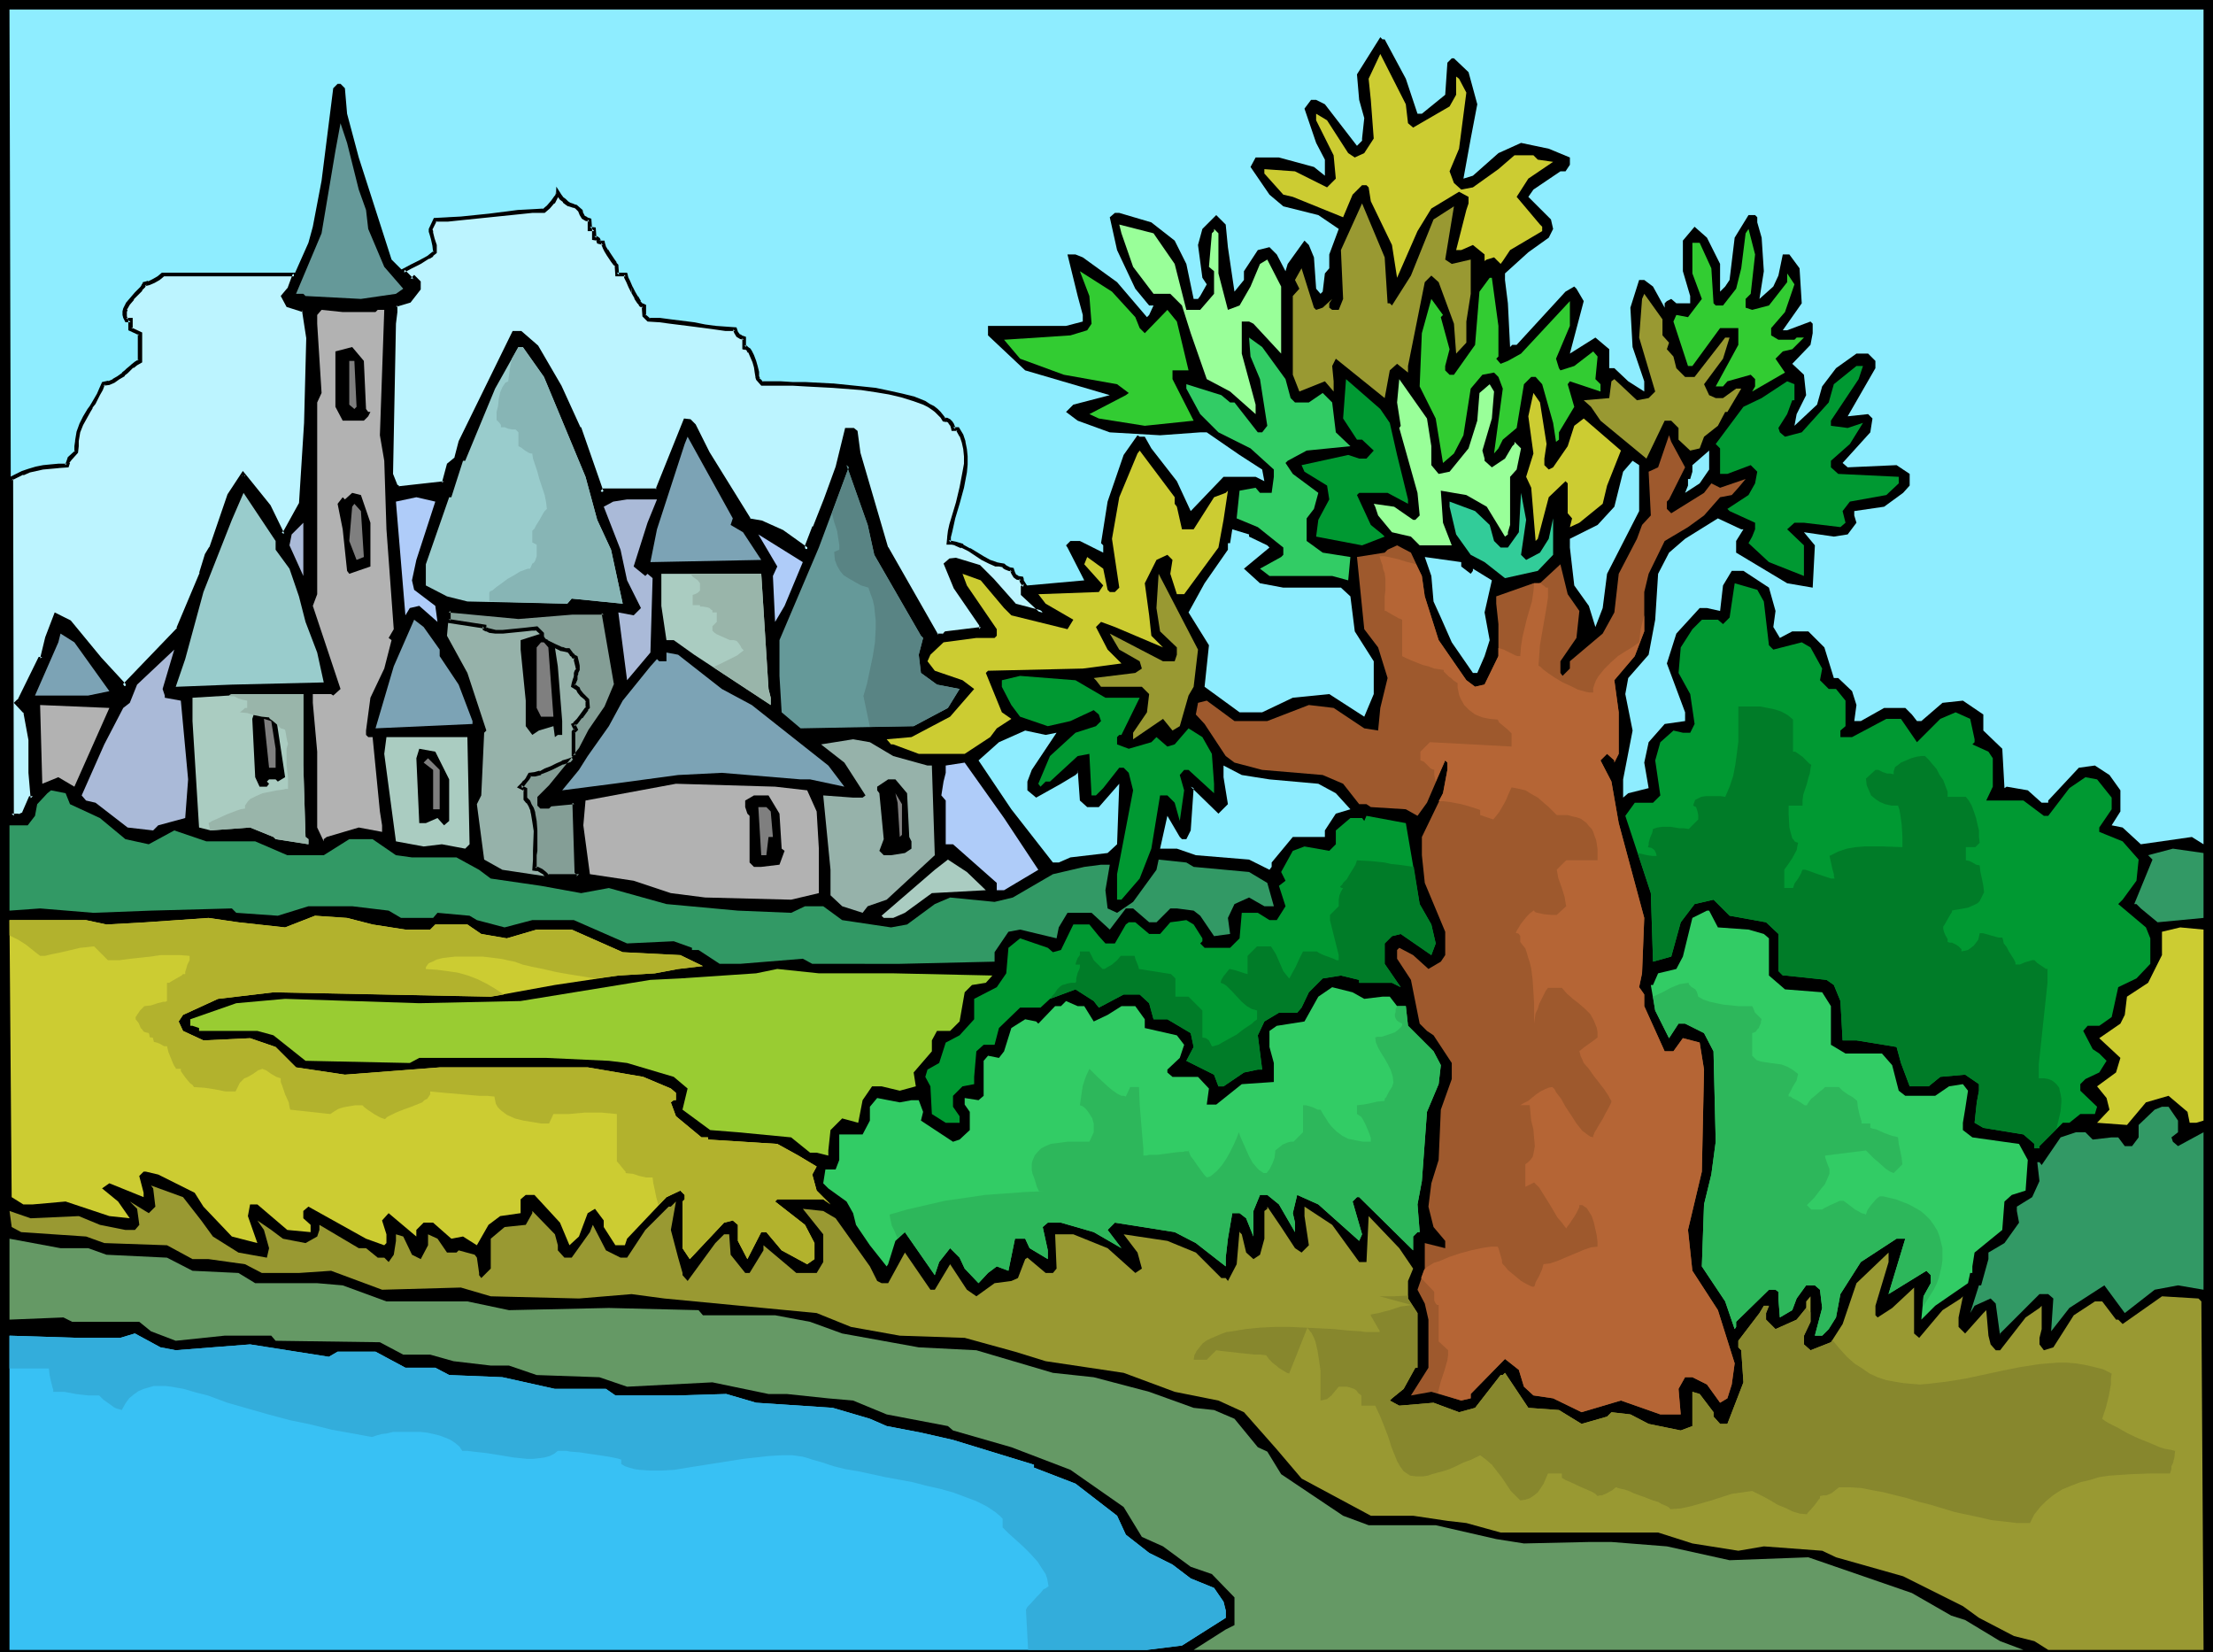 <?xml version="1.0" encoding="UTF-8" standalone="no"?>
<svg
   version="1.0"
   width="129.766mm"
   height="96.863mm"
   id="svg94"
   sodipodi:docname="Town 10.wmf"
   xmlns:inkscape="http://www.inkscape.org/namespaces/inkscape"
   xmlns:sodipodi="http://sodipodi.sourceforge.net/DTD/sodipodi-0.dtd"
   xmlns="http://www.w3.org/2000/svg"
   xmlns:svg="http://www.w3.org/2000/svg">
  <rect width="100%" height="100%" fill="#333333" stroke="none"/>
  <sodipodi:namedview
     id="namedview94"
     pagecolor="#ffffff"
     bordercolor="#000000"
     borderopacity="0.25"
     inkscape:showpageshadow="2"
     inkscape:pageopacity="0.0"
     inkscape:pagecheckerboard="0"
     inkscape:deskcolor="#d1d1d1"
     inkscape:document-units="mm" />
  <defs
     id="defs1">
    <pattern
       id="WMFhbasepattern"
       patternUnits="userSpaceOnUse"
       width="6"
       height="6"
       x="0"
       y="0" />
  </defs>
  <path
     style="fill:#000000;fill-opacity:1;fill-rule:evenodd;stroke:none"
     d="M 490.455,366.096 H 0 V 0 h 490.455 z"
     id="path1" />
  <path
     style="fill:#8eedff;fill-opacity:1;fill-rule:evenodd;stroke:none"
     d="m 488.355,187.087 -2.586,-1.616 -11.312,1.616 -4.04,-3.716 -2.424,-0.485 1.939,-3.07 v -4.685 l -2.424,-3.393 -3.232,-2.1 -3.555,0.485 -6.787,7.27 v 0.485 h -1.454 l -3.07,-2.747 -4.686,-0.808 -0.485,0.323 -0.485,-8.724 -4.202,-4.039 v -3.554 l -4.525,-3.07 -4.525,0.485 -4.686,4.039 h -0.97 l -1.131,-1.454 -1.454,-1.454 h -4.686 l -5.171,2.908 h -1.454 l 0.485,-3.554 -0.97,-3.07 -3.07,-2.908 h -0.97 l -2.101,-6.786 -3.555,-3.554 h -3.555 l -2.747,1.454 -1.454,-2.423 0.485,-3.554 -1.454,-5.17 -5.656,-3.716 h -2.586 l -1.939,3.231 -0.646,5.655 -2.909,-0.646 h -1.616 l -5.171,5.655 -2.101,6.624 4.04,10.825 v 1.939 l -4.525,0.646 -3.555,4.039 -0.97,4.524 0.97,5.655 -4.525,1.131 -1.131,0.969 v -4.039 l 2.101,-10.825 -1.616,-8.078 0.646,-3.554 4.525,-5.17 1.454,-7.755 0.646,-10.178 2.424,-4.685 3.555,-3.07 7.272,-4.524 5.171,2.423 h 0.485 l -1.616,2.585 v 2.585 l 11.312,6.786 5.656,0.969 0.485,-9.37 -2.424,-2.908 6.626,0.969 3.07,-0.485 1.939,-2.585 -0.485,-1.616 v -0.969 l 6.626,-0.969 4.202,-3.07 1.454,-1.616 v -2.585 l -2.909,-1.939 -10.827,0.485 -1.131,-0.969 6.141,-6.786 0.485,-3.07 -0.97,-0.969 -4.525,0.485 6.141,-10.663 v -1.616 l -1.616,-1.616 h -2.586 l -4.525,3.231 -3.07,4.039 -1.131,4.039 -5.01,4.685 0.485,-2.585 2.101,-4.201 -0.485,-4.524 -2.586,-2.423 4.04,-4.201 0.485,-2.585 v -2.1 l -0.485,-0.485 -5.171,1.939 h -0.97 l 4.202,-5.978 -0.485,-7.755 -2.262,-3.07 h -1.454 l -0.97,4.685 -1.131,2.423 -3.07,2.747 0.97,-6.139 -0.485,-7.432 -0.97,-3.393 v -1.131 l -0.485,-0.485 h -1.454 l -3.07,5.008 -1.131,9.371 -0.97,1.454 -1.131,1.131 v -6.139 l -2.909,-5.816 -2.747,-2.423 -2.586,3.07 v 6.786 l 1.616,5.493 v 1.616 h -3.07 l -1.131,-0.969 -0.97,0.485 -0.485,0.485 v 0.969 l -2.586,-4.685 -1.939,-1.454 h -1.131 l -1.939,6.139 0.485,8.724 2.586,7.593 v 2.262 l -3.555,-2.262 -3.07,-2.908 h -1.131 v -4.201 l -3.07,-2.585 -5.656,3.554 3.07,-11.632 -1.616,-2.747 -0.485,-0.485 -1.939,1.131 -10.827,11.794 h -0.97 l -0.485,0.485 -0.485,-9.694 -0.646,-5.17 V 60.585 l 5.171,-4.685 4.525,-3.231 0.97,-1.939 -0.485,-2.1 -5.01,-5.008 1.131,-1.616 5.979,-4.039 h 1.131 l 0.97,-1.454 v -1.616 l -4.686,-1.939 -6.141,-1.292 -5.01,2.262 -5.656,5.008 -2.101,0.646 1.616,-8.886 1.454,-7.593 -1.939,-7.109 -3.232,-3.07 h -0.485 l -0.97,0.969 -0.485,7.109 -5.171,4.201 h -0.97 l -2.586,-7.755 -4.686,-8.724 h -0.485 l -0.485,-0.485 -5.171,8.24 0.485,5.655 1.131,4.039 -0.485,4.524 v 0.485 l -1.131,1.131 -7.11,-9.209 -1.939,-0.969 h -1.131 l -1.454,1.939 2.586,7.593 1.939,3.716 v 3.554 l -2.424,-1.939 -7.757,-2.1 h -5.171 l -1.131,2.1 4.202,6.139 3.07,2.585 7.757,1.939 4.525,3.07 -2.101,5.655 v 3.07 l -0.97,1.131 -0.485,4.039 -0.485,0.485 -0.97,-1.131 -0.485,-6.947 -1.131,-2.747 -0.97,-0.969 -3.717,5.17 -0.485,1.616 -1.939,-3.716 -1.616,-1.616 -2.586,0.646 -3.07,4.685 v 1.939 l -2.101,2.585 -1.454,-9.855 -0.485,-5.008 -2.101,-2.1 -3.07,3.07 -0.97,3.554 0.97,7.27 0.97,1.454 -1.454,2.585 -0.485,0.646 h -0.97 l -1.616,-7.755 -2.586,-5.17 -5.171,-4.039 -7.11,-2.1 h -0.97 l -1.131,0.969 1.616,7.27 4.04,8.563 3.07,3.716 h 0.97 l -0.97,2.1 -0.485,0.485 -6.626,-7.755 -7.595,-5.493 -1.616,-0.646 h -1.778 l 2.262,9.209 1.131,4.201 v 1.454 l -3.717,0.969 h -17.291 v 2.1 l 8.242,7.755 18.746,5.493 -8.08,2.1 -1.616,1.616 2.586,1.939 7.11,2.585 11.15,0.646 8.888,-0.646 h 1.454 l 7.272,5.008 5.01,3.231 0.485,2.585 -1.939,-0.969 h -7.11 l -7.272,7.593 -3.07,-6.624 -5.656,-7.27 -1.454,-2.585 h -1.131 l -0.485,-0.323 -3.07,4.362 -3.555,10.34 -1.454,9.209 0.485,0.485 v 1.616 l -5.171,-2.585 h -2.101 l -0.97,0.969 0.323,0.485 3.717,7.27 -12.605,1.131 h -0.485 l -0.646,0.485 v 1.454 l 4.525,4.039 -6.141,-1.454 -5.01,-5.655 -3.07,-3.07 -5.171,-1.454 h -1.131 l -0.97,0.969 2.101,5.17 5.656,8.078 v 1.131 l -7.757,0.969 -0.485,0.485 h -1.454 l -11.15,-19.549 -6.302,-20.841 -0.485,-4.685 -0.646,-0.485 h -1.454 l -1.939,8.24 -2.747,7.109 -2.424,6.139 -1.616,4.039 v 0.969 l -5.656,-3.877 -4.525,-2.1 -2.586,-0.646 -9.211,-14.702 -3.07,-6.139 -0.97,-1.131 h -1.131 l -6.141,15.51 h -11.797 l -0.485,0.485 -5.01,-14.379 -4.202,-9.209 -5.171,-8.724 -3.555,-3.07 h -1.616 l -11.635,24.073 -0.97,3.716 -1.616,1.454 -1.131,4.039 -10.181,0.969 -0.485,-0.485 -0.97,-2.585 0.485,-33.281 0.485,-2.585 v -1.454 l 3.07,-0.969 2.101,-2.747 V 62.524 L 91.789,61.555 91.304,62.039 86.779,57.516 79.507,34.897 76.922,25.203 76.437,19.549 75.467,18.579 h -0.646 l -0.97,0.969 -2.586,20.518 -1.939,10.178 -0.97,3.554 -3.232,7.27 -0.97,2.908 -1.454,1.616 0.97,2.1 3.555,0.969 1.131,6.139 -0.646,18.903 -0.97,17.933 -3.555,6.301 -0.485,0.485 -3.07,-6.139 -5.333,-6.624 -0.323,-0.646 -3.232,4.685 -4.04,11.632 -0.97,1.616 -1.131,4.201 -5.01,12.279 -11.797,12.279 v 0.485 l -5.656,-6.139 -6.626,-8.24 -3.07,-1.454 -1.939,5.008 -1.131,4.685 H 8.888 l -4.686,9.209 -0.485,0.485 1.939,2.1 1.131,5.978 v 7.432 l 0.485,5.493 H 6.787 l -1.616,3.554 -0.97,0.485 H 2.586 L 2.101,2.1 H 488.355 Z"
     id="path2" />
  <path
     style="fill:#cccc32;fill-opacity:1;fill-rule:evenodd;stroke:none"
     d="m 312.049,27.304 1.131,0.969 8.08,-4.685 1.454,-2.585 v -4.039 l 0.646,0.485 1.616,3.07 -1.616,12.44 -2.101,5.008 0.97,2.585 1.616,1.454 2.586,-0.485 5.656,-4.039 3.555,-3.07 h 4.202 l 0.97,0.969 3.394,0.485 -5.494,3.716 -2.586,4.039 5.171,6.139 0.485,0.485 v 0.969 l -7.11,4.201 -1.616,2.423 -0.485,0.646 -1.454,-1.454 -1.616,0.485 -0.485,0.323 V 56.385 l -2.586,-2.1 -2.586,1.131 h -1.131 l 2.262,-8.886 0.485,-1.454 v -1.454 l -2.101,-1.131 -6.141,3.716 -3.07,5.008 -4.525,10.34 -1.131,-7.27 -4.686,-9.694 -0.485,-3.07 -0.485,-0.485 h -0.97 l -2.101,2.1 -2.101,5.008 -11.15,-4.524 -2.101,-0.485 -4.202,-4.685 v -0.969 l 6.787,0.485 7.11,3.554 1.939,-1.939 -0.485,-5.17 -3.878,-7.755 v -1.454 l 2.424,1.454 4.686,7.27 1.454,0.969 2.101,-0.969 2.101,-3.231 -0.646,-8.563 -0.485,-4.685 2.586,-5.493 5.656,11.148 z"
     id="path3" />
  <path
     style="fill:#659999;fill-opacity:1;fill-rule:evenodd;stroke:none"
     d="m 79.507,42.006 1.616,4.524 0.485,4.201 3.555,8.401 4.202,4.847 -1.616,1.131 -7.757,1.131 -12.282,-0.646 -0.485,-0.485 h -1.616 l 5.656,-13.41 3.07,-18.256 1.131,-6.139 1.454,4.362 z"
     id="path4" />
  <path
     style="fill:#999932;fill-opacity:1;fill-rule:evenodd;stroke:none"
     d="m 307.524,67.209 h 0.485 l 0.485,0.485 4.202,-6.624 5.01,-12.44 4.525,-2.908 -1.939,11.794 1.454,0.969 4.202,-0.969 v 7.593 l -0.97,6.139 v 4.685 l -2.262,2.423 -0.485,-6.624 -3.394,-9.209 -1.616,-1.454 -1.454,1.454 -3.717,18.579 v 1.454 l -2.424,-1.939 -1.616,1.454 -1.131,6.139 -10.827,-8.724 -0.808,1.616 0.323,3.393 v 2.262 l -1.939,-2.262 -5.656,2.262 -1.454,-3.716 V 65.594 l 1.454,-1.616 -0.97,-1.939 1.454,-2.585 2.747,8.724 0.485,0.485 1.454,-0.485 2.101,-1.939 -0.646,0.969 v 0.969 l 0.646,0.485 h 1.454 l 0.97,-2.423 -0.485,-10.825 4.686,-10.34 5.01,11.955 z"
     id="path5" />
  <path
     style="fill:#99ff99;fill-opacity:1;fill-rule:evenodd;stroke:none"
     d="m 260.337,58.485 2.586,10.178 h 3.07 l 3.07,-3.554 v -5.008 l -1.131,-0.969 0.646,-7.432 0.485,-0.485 v -0.485 l 0.97,0.969 v 8.886 l 2.101,8.078 2.586,-0.969 2.424,-4.201 2.101,-5.008 1.616,-0.969 3.07,5.978 v 14.864 l -6.141,-6.624 -0.97,-0.485 h -1.616 v 7.109 l 3.07,11.309 v 2.1 l -5.656,-5.008 -5.171,-2.747 -3.555,-10.178 -1.939,-6.139 -2.586,-2.585 h -3.717 l -4.525,-5.978 -2.586,-7.432 -0.485,-1.939 7.595,1.939 z"
     id="path6" />
  <path
     style="fill:#32cc32;fill-opacity:1;fill-rule:evenodd;stroke:none"
     d="m 388.001,65.109 -1.131,1.131 v 1.939 l 1.454,0.485 3.717,-0.969 4.04,-5.17 V 60.585 l 1.616,2.423 -2.101,6.139 -3.07,3.554 v 1.616 l 1.616,0.969 h 3.555 l 0.485,-0.485 h 1.616 l -2.586,2.585 -2.101,0.485 -1.616,1.616 2.101,3.07 -7.272,4.201 0.646,-1.131 v -1.616 l -0.97,-0.969 -5.171,1.454 -0.97,1.131 h -1.616 l 5.01,-9.209 V 72.702 h -4.04 l -6.141,8.401 h -0.97 l -3.232,-9.855 0.646,-1.454 2.586,0.485 3.07,-4.039 -2.101,-5.655 v -6.786 h 1.616 l 2.586,5.655 0.485,7.755 0.485,0.485 h 1.616 l 2.909,-3.716 1.131,-4.524 0.97,-7.755 0.646,-0.969 1.454,5.655 z"
     id="path7" />
  <path
     style="fill:#32cc32;fill-opacity:1;fill-rule:evenodd;stroke:none"
     d="m 251.611,70.279 0.97,2.423 1.131,1.131 5.01,-5.17 2.101,2.585 2.586,10.825 h -3.555 v 1.939 l 4.686,9.209 -10.827,1.131 -10.181,-1.616 -2.101,-0.969 8.08,-4.201 0.646,-0.485 -2.586,-1.939 -11.797,-2.1 -9.696,-3.554 -3.555,-4.201 14.706,-0.969 3.717,-1.131 0.97,-1.454 -0.485,-6.139 -2.101,-5.493 7.11,4.524 z"
     id="path8" />
  <path
     style="fill:#32cc32;fill-opacity:1;fill-rule:evenodd;stroke:none"
     d="m 332.088,72.217 v 6.786 l -0.485,0.485 0.97,1.131 1.616,-0.646 2.909,-1.616 10.827,-11.632 v 5.493 l -3.07,7.27 0.646,2.1 0.323,0.485 3.07,-0.969 4.202,-3.231 0.97,1.131 -0.485,5.008 1.131,1.131 v 1.616 l -6.787,-2.262 -0.485,0.646 1.454,5.008 -3.394,5.655 v 1.616 l -0.646,0.485 -0.646,-4.201 -2.424,-8.563 -1.454,-1.616 h -0.97 l -1.616,1.616 -1.616,9.694 -3.07,2.585 -0.97,1.939 -0.97,1.131 1.939,-14.379 -0.97,-2.585 -0.97,-0.969 -2.586,0.485 -2.586,3.07 -1.616,10.34 -2.101,4.039 -2.424,2.1 -1.616,-9.855 -3.555,-7.109 0.485,-11.794 2.101,-7.593 2.586,3.554 -0.485,0.485 1.939,7.109 -0.97,3.716 v 0.969 l 0.97,0.969 h 0.97 l 4.686,-6.624 0.97,-11.794 2.262,-3.07 h 0.485 z"
     id="path9" />
  <path
     style="fill:#999932;fill-opacity:1;fill-rule:evenodd;stroke:none"
     d="m 368.448,74.318 1.454,1.616 -0.485,1.454 1.454,1.616 0.646,2.585 1.939,1.939 h 2.101 l 6.787,-8.724 h 0.97 l -1.454,4.685 -4.202,5.655 1.131,2.423 1.454,0.646 h 1.616 l 2.909,-2.1 h 1.131 l -3.07,5.17 h -0.485 l -1.616,3.07 -3.07,2.423 -0.97,2.585 -2.101,0.485 -2.586,-2.423 v -2.585 l -1.616,-1.616 h -1.454 l -4.04,8.401 -10.181,-8.401 -2.101,-3.07 -1.616,-1.454 5.656,-0.485 0.485,-3.716 0.646,-0.485 5.01,4.685 2.586,-0.485 1.454,-1.454 -3.555,-11.955 0.646,-8.563 0.485,-1.131 4.04,5.655 z"
     id="path10" />
  <path
     style="fill:#b2b2b2;fill-opacity:1;fill-rule:evenodd;stroke:none"
     d="m 83.224,69.148 0.485,-0.485 h 1.454 l -0.97,27.788 0.97,5.655 0.485,15.187 1.616,22.134 -1.131,1.939 0.646,0.485 -1.616,6.301 -3.07,6.462 -0.97,7.27 v 0.969 l 0.485,0.485 h 0.97 l 1.616,16.479 0.485,3.07 v 1.454 l -5.171,-0.969 -7.11,2.1 -0.646,0.485 v 0.485 l -1.454,-3.07 v -16.802 l -0.97,-10.825 v -1.939 h 4.04 l 0.485,0.323 1.616,-1.454 -0.646,-1.939 -5.494,-16.479 0.97,-2.585 V 89.181 l 0.97,-2.1 -0.97,-15.348 v -1.939 l 0.97,-1.131 4.686,0.485 z"
     id="path11" />
  <path
     style="fill:#32cc65;fill-opacity:1;fill-rule:evenodd;stroke:none"
     d="m 284.9,84.011 1.131,4.201 0.97,0.969 h 3.07 l 3.07,-2.1 2.101,2.1 0.808,6.624 3.232,3.07 -9.696,0.969 -4.202,2.262 -0.485,0.485 1.616,2.423 5.656,4.201 -0.97,3.554 -1.616,2.1 v 5.008 l 3.555,2.585 6.141,0.969 -0.485,5.17 -3.555,-0.969 h -13.898 l -2.101,-1.616 4.686,-2.585 0.485,-0.485 v -1.616 l -5.656,-4.524 -4.686,-1.939 0.646,-6.139 3.555,-0.646 0.97,1.131 h 2.586 l 0.485,-3.554 v -1.616 l -5.171,-4.685 -7.11,-3.554 -4.04,-4.039 -3.07,-5.655 v -0.969 l 7.757,2.423 1.939,1.616 h 0.97 l 5.171,6.624 h 0.97 l 1.131,-1.454 -1.616,-10.34 -2.101,-5.008 -0.323,-4.201 2.909,2.1 z"
     id="path12" />
  <path
     style="fill:#000000;fill-opacity:1;fill-rule:evenodd;stroke:none"
     d="m 81.123,90.635 0.485,0.646 h 0.485 l -0.485,0.969 -0.97,0.969 h -4.686 l -1.616,-3.07 v -12.279 l 3.717,-0.969 2.586,3.07 z"
     id="path13" />
  <path
     style="fill:#99cccc;fill-opacity:1;fill-rule:evenodd;stroke:none"
     d="m 120.553,83.527 9.211,22.134 2.586,9.532 3.07,6.624 2.586,11.955 -11.312,-1.131 -0.97,1.131 -22.139,-0.485 -4.525,-1.131 -4.686,-2.423 v -4.685 l 5.171,-14.864 h 0.485 l 1.131,-3.554 1.454,-4.524 h 0.485 l 6.626,-15.994 5.171,-9.209 h 0.97 z"
     id="path14" />
  <path
     style="fill:#7f7f7f;fill-opacity:1;fill-rule:evenodd;stroke:none"
     d="m 79.022,90.151 -0.485,0.485 -1.131,-0.969 v -9.694 h 1.131 z"
     id="path15" />
  <path
     style="fill:#009932;fill-opacity:1;fill-rule:evenodd;stroke:none"
     d="m 411.918,84.011 -6.141,9.209 v 1.131 l 3.717,0.485 3.394,-1.131 -2.909,4.685 -4.202,3.716 v 1.454 l 1.616,1.454 13.413,0.646 v 1.454 l -2.747,2.585 -8.08,1.454 -1.616,2.1 0.646,2.585 -1.131,0.969 -8.08,-0.969 h -2.101 l -1.616,1.454 3.717,3.554 v 6.786 l -7.757,-3.07 -4.525,-4.201 0.808,-1.454 0.646,-1.616 v -1.454 l -5.656,-2.585 -0.485,-0.485 4.686,-3.07 1.454,-2.585 0.485,-2.585 -1.454,-1.454 -5.171,1.939 h -1.616 v -5.655 l -0.97,-0.969 6.141,-8.24 4.04,-1.939 5.656,-3.716 1.616,0.646 v 3.554 h -0.485 l -1.131,3.07 -1.939,3.07 0.323,0.969 1.131,0.969 3.717,-0.969 5.979,-6.624 1.131,-4.039 5.01,-4.039 h 1.454 z"
     id="path16" />
  <path
     style="fill:#009932;fill-opacity:1;fill-rule:evenodd;stroke:none"
     d="m 308.009,93.705 1.616,7.109 2.424,9.855 v 0.969 l -4.525,-2.423 h -6.302 l -0.485,0.485 3.07,6.624 2.586,2.1 0.485,0.485 -5.01,1.939 -10.181,-1.939 0.485,-3.716 2.424,-4.524 -0.485,-3.07 -5.01,-3.07 -0.646,-1.454 10.342,-2.262 2.424,0.808 h 1.616 l 1.616,-1.777 -2.586,-2.423 h -1.131 l -3.07,-4.685 0.646,-8.724 7.595,6.624 z"
     id="path17" />
  <path
     style="fill:#99ff99;fill-opacity:1;fill-rule:evenodd;stroke:none"
     d="m 317.22,98.875 v 4.201 l 1.616,1.939 2.424,-0.485 4.202,-5.17 1.939,-6.139 0.485,-6.139 2.262,-1.939 0.97,1.616 -0.485,5.978 -2.101,7.109 0.485,1.777 v 0.485 l 1.616,1.454 2.909,-1.939 1.616,-2.747 0.485,-0.485 v -0.485 l 1.454,1.454 -0.97,4.685 -1.454,1.616 v 10.663 l -0.485,1.616 v 0.485 l -0.646,0.485 -4.04,-6.624 -4.525,-2.585 -5.656,-0.969 0.485,7.109 1.939,5.008 h -7.11 l -1.939,-1.939 -4.202,-0.969 -3.07,-3.716 -0.646,-1.939 -0.323,-0.646 4.525,0.646 4.202,2.908 h 0.485 l 0.97,-0.969 -0.485,-5.008 -4.04,-14.379 0.323,-0.485 -0.808,-5.17 0.485,-5.17 6.141,8.724 z"
     id="path18" />
  <path
     style="fill:#cccc32;fill-opacity:1;fill-rule:evenodd;stroke:none"
     d="m 342.753,98.39 -0.485,3.231 v 1.454 l 0.97,0.969 0.97,-0.485 3.232,-4.685 1.454,-4.524 2.101,-1.616 8.242,7.109 -3.07,7.755 -0.97,4.039 -5.171,4.201 -2.101,0.969 0.485,-1.939 -0.97,-1.131 v -6.624 l -0.485,-0.485 -3.717,3.554 -2.424,9.209 -0.485,0.485 -0.97,-11.794 -1.131,-2.423 1.616,-5.17 -1.131,-8.24 1.131,-5.17 1.454,2.1 z"
     id="path19" />
  <path
     style="fill:#9e592d;fill-opacity:1;fill-rule:evenodd;stroke:none"
     d="m 373.457,103.56 -3.555,7.109 -0.485,0.485 v 1.616 l 0.97,0.969 7.272,-4.524 1.616,-2.1 1.939,0.969 5.656,-1.939 -1.616,1.939 -1.454,1.616 -2.586,0.485 -3.555,4.039 -3.555,2.585 -5.171,3.07 -3.555,7.27 -0.97,4.039 v 8.724 l -2.101,5.493 -4.525,5.331 0.97,7.109 v 9.209 l -0.97,1.939 v -0.485 l -1.616,-1.454 -1.454,1.454 2.424,4.685 1.616,9.209 5.656,21.003 -0.485,12.279 -0.646,3.07 1.131,1.616 v 2.585 l 4.525,10.017 h 1.939 l 2.101,-2.908 3.717,0.969 0.97,5.978 -0.485,22.618 -3.07,12.925 0.97,9.047 5.656,8.724 3.717,11.794 -0.646,4.685 -0.97,3.07 -1.616,0.969 -2.909,-4.039 -3.232,-1.616 h -1.616 l -1.454,2.585 0.485,5.655 h -4.525 l -8.726,-3.07 -8.726,2.585 -6.302,-3.07 -4.363,-0.646 -2.101,-1.939 -1.131,-3.716 -3.07,-2.423 -7.595,7.755 v 0.969 l -2.101,0.485 -6.626,-1.939 -4.525,0.808 3.878,-6.139 v -10.663 l -0.808,-3.554 -1.616,-3.07 1.616,-4.685 v -5.655 l 4.525,1.131 v -1.616 l -2.586,-3.07 -1.131,-4.524 0.646,-5.17 1.616,-5.17 0.485,-11.148 2.424,-6.786 v -3.554 l -4.04,-6.139 -1.454,-0.969 -1.616,-1.616 -1.939,-9.694 -3.07,-4.685 v -1.939 l 0.485,-0.485 3.07,1.616 3.394,3.07 2.747,-1.616 0.97,-1.454 v -5.17 l -4.525,-10.825 -0.646,-6.139 v -4.039 l 4.686,-9.694 0.97,-5.17 v -1.616 l -0.485,-0.485 -4.04,9.37 -2.101,2.908 -2.586,-1.454 -7.757,-0.485 -0.97,-0.646 h -1.616 l -3.555,-4.524 -4.525,-1.939 -13.413,-1.131 -6.141,-1.616 -1.939,-1.454 -4.686,-7.109 -1.939,-2.1 0.485,-2.585 1.939,-0.485 6.141,4.524 h 7.272 l 9.211,-3.554 5.494,0.646 6.787,4.524 3.07,0.485 0.485,-5.008 1.616,-6.624 -2.101,-6.786 -3.07,-4.039 -1.616,-15.994 6.141,-0.969 0.646,-0.646 2.101,-0.969 3.07,1.616 2.424,5.17 0.646,4.524 3.07,9.694 6.141,8.886 1.939,1.454 2.101,-0.485 3.07,-6.301 v -7.109 l -0.485,-4.524 v -1.616 l 8.242,-2.908 h 1.454 l 4.525,-4.201 1.616,6.624 2.586,3.716 -0.646,5.978 -3.555,5.17 v 2.585 l 0.485,0.646 1.616,-1.616 v -1.616 l 7.272,-6.139 2.586,-4.685 0.97,-8.563 4.04,-7.755 1.131,-3.07 1.939,-2.1 -0.485,-9.694 2.101,-0.969 2.424,-7.109 0.485,1.454 z"
     id="path20" />
  <path
     style="fill:#7ca3b5;fill-opacity:1;fill-rule:evenodd;stroke:none"
     d="m 161.923,116.323 2.747,1.616 4.04,6.139 -24.563,0.485 1.454,-7.27 6.141,-18.903 0.646,-1.616 10.019,18.095 z"
     id="path21" />
  <path
     style="fill:#cccc32;fill-opacity:1;fill-rule:evenodd;stroke:none"
     d="m 260.337,111.638 0.485,0.646 1.131,5.008 h 2.586 l 4.525,-7.109 2.586,-0.969 0.485,-0.485 -0.97,6.462 -1.131,6.139 -7.595,10.34 h -1.616 l -1.454,-4.524 0.485,-3.07 -1.131,-1.131 -2.424,1.131 -2.586,5.17 0.97,7.109 0.485,4.524 2.586,2.585 -10.666,-4.524 -3.07,-1.131 -1.131,1.131 2.586,5.008 3.07,3.07 -8.565,1.131 -21.008,0.485 -0.485,0.485 3.555,8.724 2.101,1.454 -3.232,2.1 -1.454,1.939 -5.656,3.716 h -10.181 l -5.656,-2.1 h -0.485 l -0.97,-1.131 5.494,-0.485 8.565,-4.524 5.333,-6.139 -2.586,-1.939 -6.141,-2.1 -1.616,-2.1 0.646,-1.454 2.909,-2.747 7.272,-0.969 h 4.04 l 0.485,-0.485 v -1.454 l -6.626,-9.694 -0.97,-2.585 4.04,1.454 5.171,6.139 1.616,1.616 12.443,3.07 1.293,-2.1 -6.141,-3.554 -1.616,-2.1 13.413,-0.485 0.97,-1.454 -4.202,-4.685 0.646,-1.616 3.555,2.585 0.97,4.685 0.485,0.485 h 1.131 l 0.97,-0.969 -1.616,-10.825 1.616,-9.209 4.04,-9.694 0.485,-0.646 7.757,10.34 z"
     id="path22" />
  <path
     style="fill:#8eedff;fill-opacity:1;fill-rule:evenodd;stroke:none"
     d="m 376.689,107.115 -3.232,2.1 0.646,-1.616 v -1.454 h 0.485 l 0.485,-1.616 v -1.454 l 3.717,-3.231 v 4.201 z"
     id="path23" />
  <path
     style="fill:#8eedff;fill-opacity:1;fill-rule:evenodd;stroke:none"
     d="m 363.276,113.254 -7.11,13.894 -0.97,7.593 -1.616,4.201 -1.454,-4.685 -3.232,-4.524 -0.97,-8.401 v -1.939 l 6.141,-3.07 3.717,-4.039 1.939,-7.755 2.101,-2.423 1.454,0.969 z"
     id="path24" />
  <path
     style="fill:#659999;fill-opacity:1;fill-rule:evenodd;stroke:none"
     d="m 193.758,122.947 10.342,17.933 0.485,0.485 -0.97,3.716 0.485,4.039 3.555,2.585 5.01,0.969 -2.586,4.201 -7.595,4.039 -25.048,0.485 -4.202,-3.554 -0.485,-8.078 v -7.916 l 8.726,-20.518 6.626,-17.772 -0.485,-0.485 4.686,13.248 z"
     id="path25" />
  <path
     style="fill:#99cccc;fill-opacity:1;fill-rule:evenodd;stroke:none"
     d="m 61.085,121.817 3.07,4.201 2.101,6.139 1.454,5.655 2.586,6.786 1.454,6.624 -20.362,0.485 -12.443,0.485 2.101,-6.139 4.04,-14.864 6.302,-15.994 2.586,-5.978 7.11,10.663 z"
     id="path26" />
  <path
     style="fill:#000000;fill-opacity:1;fill-rule:evenodd;stroke:none"
     d="m 82.093,115.839 v 9.694 l -4.686,1.616 -0.485,-0.646 -0.97,-9.209 -1.131,-5.655 1.131,-1.454 0.485,0.485 1.616,-1.454 1.939,0.485 z"
     id="path27" />
  <path
     style="fill:#32cc99;fill-opacity:1;fill-rule:evenodd;stroke:none"
     d="m 337.097,122.947 1.131,1.131 3.07,-1.616 1.939,-3.07 0.97,-4.524 v 8.078 l -3.394,3.554 -7.272,1.616 -4.525,-3.554 -3.07,-1.616 -3.232,-4.524 -1.454,-6.139 v -1.131 l 5.656,2.1 3.232,3.07 0.97,3.554 1.454,1.454 h 1.616 l 2.424,-3.393 0.485,-8.724 1.131,5.978 z"
     id="path28" />
  <path
     style="fill:#afccf9;fill-opacity:1;fill-rule:evenodd;stroke:none"
     d="m 92.273,124.078 -0.97,4.524 0.485,2.1 4.686,3.554 0.485,3.554 -4.04,-3.554 -2.101,0.485 -0.97,1.616 -2.101,-25.203 4.525,-0.969 4.202,0.969 z"
     id="path29" />
  <path
     style="fill:#aabad8;fill-opacity:1;fill-rule:evenodd;stroke:none"
     d="m 143.501,115.839 -3.07,9.694 2.586,2.1 0.485,-0.485 1.131,0.969 -0.485,16.479 -5.171,6.139 -1.939,-15.025 3.394,0.646 1.616,-1.616 -3.07,-6.139 -1.454,-6.786 -3.717,-9.532 2.101,-1.131 3.07,-0.485 h 6.626 z"
     id="path30" />
  <path
     style="fill:#7f7f7f;fill-opacity:1;fill-rule:evenodd;stroke:none"
     d="m 80.638,123.432 -1.616,0.646 -1.616,-4.201 0.646,-7.593 0.485,-0.646 1.454,1.616 z"
     id="path31" />
  <path
     style="fill:#aabad8;fill-opacity:1;fill-rule:evenodd;stroke:none"
     d="m 64.155,120.847 0.485,-2.423 2.586,-2.585 v 11.794 z"
     id="path32" />
  <path
     style="fill:#8eedff;fill-opacity:1;fill-rule:evenodd;stroke:none"
     d="m 276.82,118.908 4.04,1.939 0.485,0.485 -5.656,4.685 3.555,3.231 5.171,0.969 h 12.766 l 2.101,1.939 0.97,7.755 4.202,6.624 v 7.27 l -2.101,5.008 -7.757,-5.008 -8.08,0.808 -6.787,3.231 h -5.01 l -7.757,-5.655 0.97,-9.209 -4.525,-7.27 3.555,-6.462 5.171,-7.432 v -1.454 h 0.485 l 0.485,-3.07 3.717,1.131 z"
     id="path33" />
  <path
     style="fill:#afccf9;fill-opacity:1;fill-rule:evenodd;stroke:none"
     d="m 173.881,134.257 -2.101,3.554 -0.485,-10.178 0.97,-2.1 -4.202,-7.109 9.858,6.139 z"
     id="path34" />
  <path
     style="fill:#8eedff;fill-opacity:1;fill-rule:evenodd;stroke:none"
     d="m 323.846,125.532 2.101,1.616 0.485,-0.646 v -0.485 l 4.202,2.585 -1.616,7.109 1.131,6.139 -1.131,3.554 -1.616,3.716 h -0.97 l -4.686,-6.786 -2.424,-5.493 -1.616,-3.554 -0.485,-5.655 -1.454,-4.201 8.08,1.131 z"
     id="path35" />
  <path
     style="fill:#aaccc1;fill-opacity:1;fill-rule:evenodd;stroke:none"
     d="m 170.326,152.675 0.485,1.939 v 1.616 l -16.968,-11.148 -4.525,-3.231 h -1.616 l -1.131,-7.593 v -7.109 h 22.139 z"
     id="path36" />
  <path
     style="fill:#999932;fill-opacity:1;fill-rule:evenodd;stroke:none"
     d="m 264.539,152.19 -1.131,1.939 -1.939,6.786 -1.616,0.969 -2.101,-2.585 -6.626,4.524 v -1.454 l 3.07,-4.524 0.485,-4.039 -1.616,-1.616 h -9.05 l -1.131,-1.454 -0.485,-0.485 9.211,-1.131 1.454,-0.969 -0.485,-1.616 -4.525,-2.585 -2.101,-3.554 11.797,6.139 h 2.586 l 0.485,-1.454 v -1.616 l -3.717,-3.554 -0.808,-5.17 0.485,-7.593 8.726,16.802 z"
     id="path37" />
  <path
     style="fill:#009932;fill-opacity:1;fill-rule:evenodd;stroke:none"
     d="m 390.91,133.287 1.131,9.694 0.97,0.969 6.302,-1.616 1.939,1.131 2.586,4.685 -0.485,2.585 1.939,1.939 h 1.616 l 2.101,2.585 v 5.655 l -1.131,0.969 v 1.454 h 2.586 l 7.595,-4.039 h 3.232 l 3.555,5.17 5.171,-5.17 3.394,-1.454 3.232,1.454 0.97,4.524 v 0.646 l -0.485,0.485 3.555,1.616 0.97,1.454 v 6.301 l -1.454,3.07 h 8.242 l 4.525,3.393 h 0.97 l 4.686,-6.139 3.555,-2.423 2.586,0.485 3.232,4.039 v 2.585 l -2.747,4.039 v 0.969 l 5.171,2.1 3.555,4.039 -0.485,4.685 -3.07,4.201 -0.97,0.969 6.141,5.17 0.97,2.423 v 5.655 l -3.07,3.231 -4.04,1.939 -1.454,6.624 -2.747,1.939 h -2.586 l -0.97,1.131 2.101,4.039 1.454,0.969 1.616,1.616 -1.616,2.585 -3.07,1.454 -1.131,1.131 v 1.454 l 3.717,3.554 -0.485,1.616 h -3.232 l -2.424,1.939 h -1.454 l -5.171,5.17 v 0.485 h -1.131 v -0.969 l -2.424,-2.1 -8.888,-1.454 -1.939,-1.131 0.485,-4.524 0.485,-2.585 v -1.454 l -3.07,-2.1 -5.494,0.485 -2.586,2.1 h -4.202 l -1.939,-5.17 -0.97,-3.554 -8.888,-1.454 h -3.07 l -0.485,-8.724 -1.454,-3.554 -1.616,-1.131 -9.211,-0.969 h -0.485 l -0.97,-0.969 v -8.24 l -2.747,-2.585 -8.08,-1.454 -3.555,-3.554 -4.202,0.969 -3.07,4.039 -2.101,7.593 -4.04,1.131 -0.485,-15.187 -5.656,-17.125 2.101,-2.908 h 4.04 l 1.616,-1.616 -1.131,-7.755 1.131,-4.039 2.909,-2.585 2.101,0.485 h 1.616 l 0.97,-1.939 -0.97,-6.624 -2.586,-4.685 0.485,-5.655 2.586,-4.039 2.101,-2.1 h 3.555 l 1.131,0.969 1.454,-1.454 1.131,-7.593 5.01,1.454 z"
     id="path38" />
  <path
     style="fill:#96b2aa;fill-opacity:1;fill-rule:evenodd;stroke:none"
     d="m 126.694,135.711 h 7.11 l 2.586,15.994 -2.101,5.17 -3.555,5.008 -1.939,4.039 -6.787,8.401 -2.586,2.423 v 1.454 l 0.485,0.646 h 1.616 l 0.485,-0.646 5.171,-0.323 0.646,15.348 0.485,0.485 v 0.485 h -7.272 l -9.696,-1.454 -4.04,-2.262 -1.616,-12.279 0.97,-1.939 0.646,-13.894 0.485,-0.485 -4.202,-12.763 -4.525,-8.24 0.485,-5.493 15.352,1.454 z"
     id="path39" />
  <path
     style="fill:#7ca3b5;fill-opacity:1;fill-rule:evenodd;stroke:none"
     d="m 97.445,143.95 v 1.454 l 4.202,6.301 3.07,8.078 v 0.646 l -21.493,0.969 4.04,-13.733 4.525,-10.34 2.101,1.616 z"
     id="path40" />
  <path
     style="fill:#7ca3b5;fill-opacity:1;fill-rule:evenodd;stroke:none"
     d="m 24.24,153.159 -4.686,0.969 H 7.757 l 5.171,-11.794 0.485,-1.939 3.07,1.939 z"
     id="path41" />
  <path
     style="fill:#000000;fill-opacity:1;fill-rule:evenodd;stroke:none"
     d="m 123.624,147.666 0.97,12.117 v 3.07 h -0.97 l -0.646,0.485 -0.323,-2.423 -3.232,0.969 -1.454,0.969 -1.454,-1.939 v -5.655 l -1.131,-11.309 v -2.1 l 4.525,-1.454 2.747,0.969 z"
     id="path42" />
  <path
     style="fill:#7f7f7f;fill-opacity:1;fill-rule:evenodd;stroke:none"
     d="m 121.523,143.466 1.131,15.348 h -2.747 l -0.97,-1.939 v -13.41 l 0.97,-1.131 h 0.646 z"
     id="path43" />
  <path
     style="fill:#aabad8;fill-opacity:1;fill-rule:evenodd;stroke:none"
     d="m 36.522,154.129 v 0.485 l 3.555,0.646 1.616,17.449 -0.646,8.563 -5.979,1.616 -1.131,1.131 -5.656,-0.646 -7.11,-5.493 -2.101,-0.485 -0.97,-1.131 5.01,-11.309 4.202,-8.078 1.454,-1.131 1.616,-4.039 8.242,-7.755 -2.586,8.724 z"
     id="path44" />
  <path
     style="fill:#7ca3b5;fill-opacity:1;fill-rule:evenodd;stroke:none"
     d="m 159.984,152.675 6.626,3.554 16.968,13.41 3.555,4.685 -7.595,-1.616 h -2.101 l -17.453,-1.454 -9.696,0.485 -14.382,1.939 -11.312,1.454 3.717,-4.524 1.939,-3.07 4.686,-6.624 3.07,-5.655 6.141,-7.593 1.454,-1.616 0.485,0.485 h 1.616 v -1.939 l 2.586,0.485 z"
     id="path45" />
  <path
     style="fill:#009932;fill-opacity:1;fill-rule:evenodd;stroke:none"
     d="m 244.985,154.613 h 7.595 l -4.04,8.24 h -0.485 l -0.485,0.485 v 1.616 l 2.586,0.969 5.01,-1.454 1.131,-1.131 2.424,2.1 1.616,-0.485 3.07,-3.554 3.07,1.939 2.101,3.716 0.485,6.624 v 2.1 l -5.656,-5.17 h -0.97 l -0.97,1.131 0.97,3.393 -0.97,6.786 -1.131,-4.039 -1.616,-1.616 h -1.616 l -1.939,11.794 -2.586,6.624 -4.04,4.685 h -0.97 v -5.655 l 3.555,-18.579 -0.97,-3.877 -1.131,-1.131 h -0.97 l -3.555,4.524 -1.616,1.616 h -0.97 l -0.485,-9.209 -2.586,0.485 -6.141,5.655 h -0.97 l -1.131,1.131 -0.485,-0.646 2.586,-6.139 5.656,-5.17 4.525,-1.454 1.131,-1.131 -0.485,-1.454 -1.131,-0.969 -5.171,2.423 -5.01,1.131 -6.141,-2.1 -1.939,-2.585 -2.101,-4.039 v -1.454 l 4.04,-0.969 12.282,0.969 z"
     id="path46" />
  <path
     style="fill:#aaccc1;fill-opacity:1;fill-rule:evenodd;stroke:none"
     d="m 67.226,169.638 0.485,15.833 0.646,0.485 v 1.131 l -7.272,-1.131 -0.485,-0.485 -5.171,-2.1 -8.726,0.646 -2.586,-0.646 -1.454,-23.588 v -5.17 l 8.08,-0.485 0.646,-0.323 h 15.837 z"
     id="path47" />
  <path
     style="fill:#b2b2b2;fill-opacity:1;fill-rule:evenodd;stroke:none"
     d="m 16.483,174.324 -3.555,-2.1 -3.555,1.454 -0.485,-17.449 15.352,0.646 z"
     id="path48" />
  <path
     style="fill:#000000;fill-opacity:1;fill-rule:evenodd;stroke:none"
     d="m 62.701,168.992 0.485,3.231 -1.616,0.969 -0.485,-0.485 h -1.454 l -0.485,0.485 0.485,0.485 -0.485,0.646 h -1.616 l -0.97,-2.1 -0.646,-12.925 0.646,-1.939 1.454,-0.485 3.07,1.454 z"
     id="path49" />
  <path
     style="fill:#7f7f7f;fill-opacity:1;fill-rule:evenodd;stroke:none"
     d="m 61.085,165.923 v 4.201 h -1.454 l -1.131,-10.825 1.616,0.485 z"
     id="path50" />
  <path
     style="fill:#8eedff;fill-opacity:1;fill-rule:evenodd;stroke:none"
     d="m 234.158,162.368 -5.494,8.24 -0.97,2.585 v 1.939 l 1.939,1.616 5.494,-3.07 3.232,-1.939 0.485,-0.485 v -0.646 l 0.485,6.786 1.616,1.454 h 2.586 l 4.525,-5.17 -0.485,13.41 -2.101,1.939 -8.242,0.969 -2.586,1.131 h -1.293 l -9.211,-11.794 -7.272,-10.825 4.525,-4.039 5.818,-2.585 4.525,0.969 z"
     id="path51" />
  <path
     style="fill:#aaccc1;fill-opacity:1;fill-rule:evenodd;stroke:none"
     d="m 104.07,187.087 -0.97,0.969 -5.171,-0.969 -4.04,0.485 -6.141,-1.131 -2.586,-19.387 0.485,-3.716 h 17.938 z"
     id="path52" />
  <path
     style="fill:#96b2aa;fill-opacity:1;fill-rule:evenodd;stroke:none"
     d="m 197.96,167.538 7.595,2.1 h 0.97 l 0.646,19.872 -10.666,9.855 -4.202,1.454 -1.131,1.454 -4.525,-1.454 -2.586,-2.423 v -5.655 l -1.616,-16.479 6.626,0.485 h 2.101 l 0.646,-0.485 -4.686,-7.27 -5.171,-4.039 7.11,-1.131 3.717,0.646 z"
     id="path53" />
  <path
     style="fill:#000000;fill-opacity:1;fill-rule:evenodd;stroke:none"
     d="m 99.545,172.708 v 9.209 l -1.131,0.969 -1.454,-1.616 -2.586,1.131 h -1.454 l -0.646,-14.379 0.646,-2.1 3.555,0.646 z"
     id="path54" />
  <path
     style="fill:#7f7f7f;fill-opacity:1;fill-rule:evenodd;stroke:none"
     d="m 97.445,179.332 h -1.454 v -8.724 l -2.101,-1.616 0.97,-0.969 2.586,2.585 z"
     id="path55" />
  <path
     style="fill:#afccf9;fill-opacity:1;fill-rule:evenodd;stroke:none"
     d="m 230.118,192.742 -7.595,4.524 h -1.616 v -1.616 l -9.696,-8.563 h -1.616 v -9.694 l -0.97,-1.131 0.485,-3.07 0.485,-1.939 v -1.616 l 4.202,-0.646 8.726,12.279 z"
     id="path56" />
  <path
     style="fill:#8eedff;fill-opacity:1;fill-rule:evenodd;stroke:none"
     d="m 281.345,172.708 10.827,0.969 3.878,2.1 3.232,3.554 -3.232,0.969 -2.424,3.716 v 1.454 h -7.11 l -4.686,5.655 v 0.969 l -0.485,0.646 -4.525,-2.262 -11.797,-0.969 -4.202,-1.454 h -3.717 l 1.616,-7.27 2.747,4.685 0.485,0.485 h 0.97 l 0.97,-1.939 0.646,-9.371 -0.646,-0.323 6.141,5.978 2.101,-2.1 -0.97,-5.978 v -2.585 l 4.04,2.1 z"
     id="path57" />
  <path
     style="fill:#000000;fill-opacity:1;fill-rule:evenodd;stroke:none"
     d="m 201.03,175.778 0.485,9.694 0.485,0.969 v 1.616 l -1.454,0.969 -3.07,0.485 h -1.616 l -0.97,-0.969 0.97,-2.585 -0.97,-10.178 -0.485,-0.646 v -0.808 l 2.424,-1.616 h 1.616 z"
     id="path58" />
  <path
     style="fill:#b2b2b2;fill-opacity:1;fill-rule:evenodd;stroke:none"
     d="m 178.891,175.131 2.101,4.685 0.485,8.24 v 9.855 l -6.141,1.454 -19.069,-0.485 -7.595,-0.969 -8.242,-2.747 -9.696,-1.454 -1.454,-10.825 0.485,-5.493 20.038,-3.716 21.978,0.646 z"
     id="path59" />
  <path
     style="fill:#329965;fill-opacity:1;fill-rule:evenodd;stroke:none"
     d="m 15.514,178.201 6.626,3.07 5.656,4.685 5.171,1.131 5.656,-3.07 7.11,2.423 h 10.827 l 7.11,3.07 h 8.08 l 5.656,-3.554 h 5.171 l 5.171,3.554 3.555,0.485 h 9.858 l 5.01,2.747 2.586,1.939 11.15,1.616 8.888,1.616 6.141,-1.131 12.766,3.554 15.837,1.454 11.797,0.485 3.07,-1.454 h 4.04 l 4.202,3.07 10.827,1.616 3.555,-0.646 6.141,-4.524 3.394,-1.454 9.858,0.969 4.04,-0.969 8.888,-5.17 6.949,-1.616 3.717,-0.485 h 1.939 l -0.97,5.655 0.485,4.039 2.101,0.969 3.555,-2.423 5.171,-7.109 0.485,-2.262 6.141,0.646 1.616,0.969 12.282,1.131 4.04,2.423 1.454,5.17 h -2.101 l -3.394,-1.939 -3.232,1.454 -1.454,3.07 0.485,3.554 -3.555,0.485 -3.07,-4.524 -1.454,-1.131 -3.717,-0.485 h -1.454 l -2.586,2.585 -0.485,0.485 h -1.616 l -3.555,-3.07 h -1.616 l -3.555,4.685 -4.04,-3.716 h -5.333 l -1.939,3.231 -0.485,2.423 -8.08,-1.939 -2.586,0.485 -3.07,4.524 v 2.1 l -21.008,0.485 H 180.022 l -2.101,-1.131 -13.898,1.131 h -4.525 l -4.686,-3.07 h -1.454 v -0.485 l -4.04,-1.454 -10.342,0.485 -11.797,-5.17 h -9.211 l -6.141,1.616 -6.141,-1.616 -1.616,-0.969 -7.11,-0.646 -0.97,1.131 H 88.88 l -2.747,-1.616 -8.08,-0.969 h -9.696 l -6.787,2.1 -9.211,-0.646 -0.97,-0.969 -17.938,0.485 -12.766,0.485 -11.797,-0.969 -6.787,0.485 v -18.903 h 4.04 l 1.616,-2.1 0.485,-2.585 2.262,-2.423 0.808,-0.646 3.232,0.646 z"
     id="path60" />
  <path
     style="fill:#7f7f7f;fill-opacity:1;fill-rule:evenodd;stroke:none"
     d="m 199.899,184.987 -0.485,0.485 -0.485,-7.593 -0.485,-2.1 1.454,2.423 z"
     id="path61" />
  <path
     style="fill:#000000;fill-opacity:1;fill-rule:evenodd;stroke:none"
     d="m 172.75,180.301 0.485,7.755 0.646,0.485 -1.131,3.07 -4.04,0.485 h -1.616 l -0.97,-0.969 v -10.34 l -0.485,-0.485 -0.485,-1.454 v -1.454 l 1.939,-1.131 h 3.232 z"
     id="path62" />
  <path
     style="fill:#7f7f7f;fill-opacity:1;fill-rule:evenodd;stroke:none"
     d="m 170.811,179.817 0.485,5.655 h -0.97 l -0.485,4.039 h -1.131 l -0.646,-10.663 h 1.778 z"
     id="path63" />
  <path
     style="fill:#009932;fill-opacity:1;fill-rule:evenodd;stroke:none"
     d="m 314.635,200.335 2.586,4.524 0.97,4.201 -0.97,2.585 -6.787,-4.685 -1.939,0.485 -1.616,1.616 v 4.524 l 3.555,5.17 -1.939,-0.969 h -7.272 v -0.646 l -4.04,-0.969 -4.04,0.646 -3.07,3.07 -1.616,3.393 -0.97,1.131 h -4.04 l -3.232,1.939 -1.454,3.07 0.97,7.593 h -0.97 l -3.07,0.646 -4.525,3.07 h -1.131 l -0.97,-2.585 -6.141,-3.07 1.616,-3.07 -0.646,-3.07 -5.171,-3.07 h -3.07 l -0.97,-3.554 -2.101,-1.939 h -3.555 l -5.494,2.908 -1.131,-1.454 -4.04,-2.585 -5.656,2.1 -2.101,1.939 h -4.525 l -4.686,4.524 -0.97,3.716 h -2.424 l -1.616,1.454 -0.485,5.655 v 1.616 l -2.586,0.485 -2.101,2.1 v 2.423 l 1.454,2.1 v 1.454 h -3.07 l -3.07,-1.939 -0.323,-6.139 -1.131,-2.1 0.485,-1.616 2.586,-1.454 1.454,-4.524 3.07,-1.616 3.232,-3.554 v -4.524 l 5.01,-2.585 2.101,-3.07 0.485,-5.655 2.586,-2.1 6.141,2.1 1.131,0.969 1.778,-0.485 2.747,-5.655 h 3.555 l 2.101,2.585 1.454,1.616 h 2.101 l 2.424,-4.201 0.646,-0.485 h 1.454 l 3.07,2.585 h 2.424 l 2.262,-2.585 3.555,-0.485 1.616,0.969 1.939,3.07 v 0.646 l -0.485,0.485 0.97,0.969 h 5.656 l 2.101,-2.1 0.485,-5.655 h 3.555 l 2.586,1.616 h 1.616 l 1.939,-3.07 -1.454,-4.524 1.454,-1.131 -0.97,-1.939 2.586,-4.685 2.586,-0.969 5.494,0.969 1.454,-1.454 v -3.07 l 3.232,-2.747 h 2.586 l 0.485,0.646 0.485,-1.131 8.726,1.616 z"
     id="path64" />
  <path
     style="fill:#329965;fill-opacity:1;fill-rule:evenodd;stroke:none"
     d="m 488.355,203.405 -10.181,0.969 -3.717,-3.07 -0.97,-0.969 h -0.485 l 4.04,-9.855 -0.97,-0.969 5.494,-1.454 6.787,0.969 z"
     id="path65" />
  <path
     style="fill:#aaccc1;fill-opacity:1;fill-rule:evenodd;stroke:none"
     d="m 218.483,197.265 -11.958,0.646 -5.979,4.362 -2.586,1.131 h -2.101 l -0.485,-0.485 11.797,-10.178 2.909,-2.262 4.202,2.747 z"
     id="path66" />
  <path
     style="fill:#32cc65;fill-opacity:1;fill-rule:evenodd;stroke:none"
     d="m 380.729,205.505 6.787,0.485 3.394,0.969 1.131,0.969 v 8.24 l 3.555,3.07 8.242,0.646 1.939,3.07 v 8.563 l 3.232,1.939 h 8.08 l 2.262,2.585 1.454,5.655 1.454,1.131 h 6.626 l 3.07,-2.1 3.07,-0.485 1.131,1.454 -0.646,4.201 -0.485,2.908 v 1.616 l 2.101,1.616 10.342,1.454 1.939,3.554 -0.485,6.786 -3.07,0.969 -1.616,1.454 -0.485,6.301 -6.141,5.008 -0.485,3.07 v 1.454 h -0.485 l -0.485,2.262 -7.272,5.008 -3.07,3.07 0.485,-5.17 1.616,-2.908 v -1.777 l -0.97,-0.969 -8.403,5.17 3.717,-12.279 h -1.939 l -7.918,5.17 -4.525,7.109 -0.97,5.17 -1.616,2.585 -1.454,1.454 h -1.616 l 1.616,-6.139 -0.485,-4.039 -1.131,-0.969 h -1.939 l -2.101,2.908 -0.97,2.585 -2.747,1.616 -0.323,-4.201 v -1.454 l -0.646,-0.485 h -1.454 l -7.272,7.109 v 1.131 l -0.323,0.485 -2.101,-6.139 -5.171,-7.755 0.485,-13.733 1.616,-6.624 0.97,-7.27 -0.485,-20.033 -2.101,-4.039 -4.202,-2.1 h -1.454 l -2.101,3.231 -3.07,-6.139 -0.97,-5.655 h 0.485 l 1.131,-2.585 4.04,-0.969 1.454,-2.747 2.101,-8.563 3.232,-1.616 h 0.485 z"
     id="path67" />
  <path
     style="fill:#cccc32;fill-opacity:1;fill-rule:evenodd;stroke:none"
     d="m 82.578,204.859 7.272,1.131 h 5.494 l 1.131,-1.131 h 7.11 l 3.07,2.1 5.656,0.969 6.626,-1.939 h 7.757 l 11.312,5.008 12.766,0.646 5.01,2.423 -5.494,0.646 -5.171,0.969 -8.08,0.485 -14.059,2.1 -14.221,2.585 -48.157,-0.969 -12.282,1.454 -7.757,3.554 -0.97,1.454 0.97,2.1 4.525,2.1 10.342,-0.485 5.656,1.939 4.525,4.524 10.827,1.616 21.008,-1.616 h 32.805 l 12.282,2.1 6.141,2.585 1.131,0.969 v 1.616 h -0.485 l -0.646,0.485 1.131,3.07 5.656,4.685 h 1.454 v 0.485 l 15.352,0.969 4.686,2.585 4.04,2.423 -0.97,1.777 0.97,3.554 3.07,3.07 -1.616,-1.131 h -10.181 l -0.485,0.485 6.626,5.17 2.101,4.039 v 3.554 l -1.616,1.131 -5.656,-3.07 -3.394,-4.039 h -1.131 l -3.07,5.978 -2.101,-4.039 v -3.554 l -1.131,-0.969 -1.939,0.485 -7.595,8.078 -1.616,-2.423 v -10.34 l 0.485,-0.485 v -0.969 l -0.97,-0.969 -3.07,1.454 -8.726,9.209 -0.485,1.454 h -2.101 l -2.586,-4.039 v -1.454 l -1.939,-2.585 -1.616,0.969 -1.939,5.17 -2.101,1.939 -2.101,-5.008 -5.656,-6.139 h -1.939 l -1.131,0.969 v 3.07 l -4.525,0.646 -2.586,1.939 -2.586,4.524 -3.07,-1.939 -2.586,0.485 -4.04,-3.554 h -2.101 l -1.616,1.616 v 1.454 l -6.141,-5.17 -1.454,1.616 0.97,3.07 v 1.939 l -0.485,0.485 -4.04,-1.454 -12.766,-7.109 -1.131,0.969 v 1.616 l 1.616,1.454 v 1.616 l -5.171,-0.485 -6.626,-5.655 h -1.616 l -0.485,2.585 2.101,5.978 -5.656,-1.454 -6.302,-6.624 -1.939,-3.07 -8.08,-4.039 -2.747,-0.646 h -0.485 l -0.97,0.969 0.97,3.716 v 0.969 l -7.595,-3.07 -1.616,1.131 3.555,2.908 2.586,3.716 -4.525,-0.485 -9.696,-3.231 -7.272,0.646 H 5.171 L 2.586,265.282 2.101,203.889 H 19.069 l 4.525,0.969 8.726,-0.485 13.898,-0.969 6.626,0.969 10.342,1.131 6.626,-2.585 7.11,0.485 z"
     id="path68" />
  <path
     style="fill:#cccc32;fill-opacity:1;fill-rule:evenodd;stroke:none"
     d="m 488.355,248.318 -1.616,0.485 h -1.454 l -0.485,-2.423 -4.202,-3.554 -5.01,1.454 -4.202,5.008 -6.626,-0.485 2.747,-2.908 -0.646,-2.585 -2.101,-2.585 4.202,-3.07 0.97,-3.231 -4.686,-4.362 4.686,-3.231 0.97,-1.939 0.485,-4.039 4.686,-3.07 3.07,-6.139 v -5.17 l 4.04,-0.969 5.171,0.485 z"
     id="path69" />
  <path
     style="fill:#99cc32;fill-opacity:1;fill-rule:evenodd;stroke:none"
     d="m 189.718,215.683 h 8.242 l 21.978,0.485 -1.454,1.616 -3.07,0.485 -1.616,1.616 -1.131,6.462 -2.101,2.1 h -2.909 l -1.131,2.1 v 2.423 l -4.04,4.685 0.485,3.07 -3.555,0.969 -4.04,-0.969 h -2.101 l -2.101,3.07 -0.97,5.008 -3.555,-0.969 -2.586,2.585 -0.485,4.524 v 1.131 l -2.586,-0.646 h -1.454 l -4.202,-3.393 -11.797,-1.131 -6.141,-0.485 -6.141,-4.524 1.131,-4.685 -3.07,-2.585 -10.342,-3.07 -4.04,-0.485 -13.898,-0.646 H 92.92 l -2.101,1.131 -23.109,-0.485 -7.11,-5.655 -3.555,-0.969 H 44.117 v -0.646 l -1.454,-0.485 h -0.485 v -1.454 l 10.181,-3.554 10.827,-0.969 29.734,0.969 22.462,-0.485 28.765,-4.685 6.626,-0.323 16.806,-1.131 4.686,-0.969 9.211,0.969 z"
     id="path70" />
  <path
     style="fill:#32cc65;fill-opacity:1;fill-rule:evenodd;stroke:none"
     d="m 302.353,221.338 4.04,-0.485 h 1.616 l 1.616,2.1 h 1.939 l 0.485,4.362 5.656,5.655 1.616,3.07 -0.485,4.201 -2.586,6.139 -1.131,15.348 -0.97,5.17 0.485,6.139 h -0.485 l -0.97,0.969 v 3.07 l -11.958,-11.794 h -0.485 l -0.97,0.969 2.101,7.27 -0.646,1.454 -9.05,-8.078 -4.686,-2.1 -0.97,4.039 0.485,2.1 v 2.1 l -3.555,-6.139 -2.586,-2.1 h -1.616 l -1.454,3.554 v 5.655 l -1.616,-4.039 -1.454,-1.131 h -1.616 l -0.97,5.655 -0.485,4.201 v 1.939 l -6.626,-5.17 -4.686,-2.423 -13.251,-2.1 -1.616,1.616 3.07,4.039 -6.141,-3.554 -7.272,-2.1 h -2.909 l -1.131,0.969 1.131,5.17 v 1.939 l -4.04,-2.423 -0.97,-2.1 h -2.262 l -1.454,7.109 -2.586,-0.969 -1.939,1.454 -2.101,2.262 -3.07,-3.231 -1.131,-2.423 -2.101,-2.1 -2.424,3.07 -0.97,2.908 -6.626,-9.532 -2.101,1.939 -1.616,5.17 -0.323,0.485 -3.717,-4.685 -3.07,-4.524 -0.646,-2.585 -1.454,-2.585 -4.04,-2.908 -1.131,-1.131 0.485,-3.07 h 2.262 l 0.808,-2.1 v -5.655 h 5.171 l 1.616,-3.07 v -3.07 l 1.616,-1.939 5.01,0.969 2.586,-0.485 h 1.616 l 0.97,2.585 -0.485,1.939 7.11,4.685 1.454,-0.485 2.262,-2.1 v -4.039 l -1.131,-1.616 v -1.454 l 3.07,0.485 1.131,-0.969 v -7.755 l 0.97,-1.131 2.424,0.485 1.131,-1.454 1.616,-5.17 3.07,-1.939 2.424,0.485 0.485,0.485 3.717,-3.877 h 1.293 l 1.131,-1.131 2.586,1.131 h 1.454 l 2.101,3.393 3.07,-1.454 3.07,-1.939 h 3.07 l 2.101,2.908 v 1.939 l 7.11,1.616 1.616,2.1 -0.97,2.908 -2.747,2.585 v 0.646 l 1.131,0.969 h 5.656 l 2.424,2.585 -0.485,3.554 h 2.101 l 5.656,-4.524 7.11,-0.485 v -4.201 l -0.97,-3.554 v -3.554 l 1.616,-1.131 6.141,-0.969 3.07,-5.493 3.07,-2.1 4.525,1.131 z"
     id="path71" />
  <path
     style="fill:#329965;fill-opacity:1;fill-rule:evenodd;stroke:none"
     d="m 482.699,248.318 v 2.585 l -1.454,1.131 0.323,0.969 1.131,0.969 5.656,-3.07 v 34.897 l -5.656,-0.969 -5.171,0.969 -6.626,5.17 -4.525,-6.139 -7.757,5.008 -4.04,5.17 0.485,-7.27 -1.131,-0.969 h -1.939 l -8.726,8.724 v 0.485 l -0.97,-7.109 -1.131,-1.131 -3.555,1.616 -0.97,1.616 1.939,-6.139 h 0.485 l 1.616,-5.816 v -1.454 l 3.555,-2.1 3.232,-4.524 -0.485,-2.585 v -0.969 l 3.394,-2.1 1.616,-3.554 -0.485,-4.201 h 0.485 l 0.485,0.646 4.202,-6.139 3.394,-1.131 h 2.101 l 1.616,1.616 4.202,-0.485 h 1.454 l 1.454,1.939 h 1.616 l 1.454,-1.939 v -2.747 l 3.555,-3.393 1.616,-0.646 h 1.454 z"
     id="path72" />
  <path
     style="fill:#999932;fill-opacity:1;fill-rule:evenodd;stroke:none"
     d="m 44.602,270.452 2.586,3.554 5.656,3.554 6.302,1.131 0.485,-2.1 -1.131,-4.039 -1.454,-2.1 3.07,2.1 2.586,1.939 5.01,0.969 2.586,-1.454 0.485,-1.454 v -1.131 l 8.726,5.17 h 1.616 l 2.586,2.1 h 1.454 l 0.97,0.969 1.131,-1.616 0.485,-3.07 v -1.454 l 1.616,0.485 1.939,4.039 1.939,0.969 1.616,-3.07 v -2.423 l 2.101,0.969 2.101,3.07 h 2.101 l 0.485,-0.485 3.555,0.969 0.485,0.646 0.485,3.393 v 0.485 l 0.485,0.646 2.101,-2.1 v -6.624 l 3.07,-2.585 4.686,-0.485 1.454,-2.585 v -0.485 l 5.01,5.17 0.646,2.423 v 1.131 l 1.454,1.616 h 1.616 l 4.04,-5.655 0.646,-1.616 2.909,5.655 3.232,1.616 h 1.454 l 4.04,-6.139 5.171,-5.17 h 0.485 l 1.131,-1.131 -1.131,6.301 1.616,6.139 0.97,3.393 v 0.485 l 1.131,1.292 6.141,-8.401 1.939,-1.939 h 1.131 l 0.323,4.524 3.232,4.039 h 0.97 l 3.07,-5.008 v -1.131 l 6.141,5.17 1.131,0.969 h 4.525 l 1.454,-2.423 v -6.139 l -4.525,-5.655 4.525,0.485 2.747,1.616 7.595,10.663 1.616,3.231 0.97,0.485 h 1.454 l 3.717,-6.786 5.656,8.24 h 0.97 l 3.394,-5.655 3.717,5.655 2.101,1.454 4.04,-2.908 3.717,-0.485 1.454,-0.646 1.616,-4.201 0.485,-0.323 4.04,3.393 h 1.616 l 0.808,-0.969 -0.323,-7.593 h 4.04 l 7.595,3.07 6.141,5.493 1.454,-0.969 -0.97,-3.554 -3.07,-4.039 9.696,1.454 6.302,2.585 5.656,5.655 h 0.97 l 0.485,0.646 1.939,-3.716 0.646,-7.593 v 0.485 l 0.485,0.485 0.97,4.039 1.616,1.454 1.454,-0.969 0.97,-3.554 v -6.139 l 0.646,-0.485 v -0.485 l 3.07,4.524 3.07,4.685 1.454,0.969 1.616,-1.616 -0.97,-6.462 v -2.1 l 6.141,4.039 5.979,8.24 h 1.616 l 0.485,-10.178 6.787,7.109 3.07,4.524 -1.131,2.747 v 3.877 l 2.101,3.231 v 12.117 h -0.485 l -2.586,4.685 -2.586,2.1 -0.485,0.485 2.101,1.131 7.595,-0.646 5.656,2.1 3.555,-0.969 5.656,-7.27 h 0.485 l 0.485,-0.485 5.171,7.755 6.787,0.485 5.01,3.07 5.656,-1.616 0.97,-0.969 4.202,0.485 4.04,2.1 7.11,1.454 2.586,-0.969 v -7.593 l 1.616,0.485 3.07,4.039 v 0.969 l 1.454,1.616 h 1.616 l 3.555,-9.209 -0.485,-7.109 -0.646,-0.646 v -1.454 l 4.686,-6.139 0.97,-1.616 h 1.131 l -0.646,1.616 v 1.454 l 2.101,2.1 4.686,-2.1 2.101,-2.585 v -1.454 l 0.97,-1.131 v 5.655 l -1.454,3.07 v 1.939 l 1.454,1.292 4.525,-1.777 2.586,-4.039 3.07,-9.047 7.11,-6.786 v 2.1 l -2.909,9.694 v 2.1 l 0.485,0.485 3.232,-2.1 4.848,-4.524 v 10.178 l 1.131,0.969 5.171,-6.139 4.04,-2.585 0.485,-0.485 -0.97,4.685 v 2.1 l 1.454,1.454 4.04,-4.524 0.646,-0.646 0.485,5.655 0.485,1.939 1.131,1.292 h 0.97 l 5.656,-7.27 3.07,-2.1 0.485,-0.485 v 5.17 l -0.485,1.939 v 1.454 l 0.97,1.292 2.101,-0.646 4.525,-7.109 4.686,-3.07 h 1.616 l 3.07,4.039 h 0.485 l 0.97,0.969 8.726,-6.139 8.08,0.485 0.646,0.646 0.485,77.226 h -34.421 l -3.07,-1.939 -4.525,-1.131 -7.757,-4.039 -3.555,-2.585 -13.251,-6.624 -14.867,-4.201 -3.07,-1.454 -12.928,-0.969 -5.656,0.969 -10.181,-1.616 -7.595,-2.423 h -34.906 l -7.595,-2.1 -4.202,-0.485 -7.595,-1.131 h -9.373 l -15.352,-8.24 -5.494,-6.462 -7.272,-8.24 -5.656,-2.585 -9.696,-1.939 -11.312,-4.201 -17.291,-2.585 -6.787,-2.1 -11.15,-3.07 -14.382,-0.485 -10.827,-1.939 -7.595,-3.07 -33.774,-3.231 -7.272,-0.969 -11.635,0.969 -19.554,-0.485 -6.626,-1.939 -17.453,0.485 -11.312,-4.201 -7.11,0.485 h -8.242 l -3.717,-1.939 -8.08,-1.131 h -3.555 l -5.656,-3.07 -13.898,-0.485 -4.04,-1.454 -14.382,-0.969 -2.101,-1.131 -0.485,-3.554 4.686,1.616 10.666,-0.485 4.686,1.939 5.656,1.131 h 2.101 l 0.97,-1.131 -0.485,-3.554 -1.616,-1.616 4.202,2.585 1.454,-1.454 -0.485,-4.039 -0.485,-0.646 7.11,2.585 z"
     id="path73" />
  <path
     style="fill:#659965;fill-opacity:1;fill-rule:evenodd;stroke:none"
     d="m 19.554,276.591 4.04,1.454 13.413,0.646 5.656,2.908 10.181,0.485 3.717,2.262 h 13.736 l 5.656,0.485 9.696,3.554 h 17.938 l 9.211,1.939 22.139,-0.485 19.877,0.485 0.97,1.131 h 15.998 l 7.757,1.454 7.11,2.585 16.968,3.07 12.766,0.646 16.968,5.008 9.05,0.969 12.282,3.231 9.858,3.554 4.525,0.485 4.525,1.939 5.171,6.301 2.101,0.969 3.07,5.008 13.736,9.209 5.656,2.1 h 14.867 l 13.413,3.07 6.141,0.969 14.382,-0.323 h 5.01 l 12.282,0.969 13.898,3.07 17.453,-0.646 22.947,7.916 8.726,5.008 3.07,0.969 7.757,4.685 5.171,1.939 H 264.539 l 7.11,-4.524 1.939,-0.969 v -6.139 l -5.01,-5.17 -4.686,-1.616 -6.141,-4.524 -4.686,-2.1 -4.04,-6.624 -11.797,-8.24 -13.09,-5.008 -12.928,-3.716 -1.131,-0.969 -13.574,-2.585 -7.434,-3.07 -5.494,-0.485 -9.211,-0.969 h -4.04 l -12.443,-2.585 -18.907,0.969 -6.141,-2.1 -13.898,-0.485 -6.141,-2.1 h -4.04 l -8.242,-0.969 -5.171,-1.454 h -5.979 l -5.171,-2.747 -23.109,-0.323 -0.97,-1.131 H 49.773 l -10.827,1.131 -5.494,-2.1 -2.586,-2.1 H 15.998 l -1.939,-0.969 -11.958,0.485 v -17.933 l 11.312,2.1 z"
     id="path74" />
  <path
     style="fill:#38c1f4;fill-opacity:1;fill-rule:evenodd;stroke:none"
     d="m 38.946,299.21 16.483,-1.292 17.453,2.747 1.939,-1.131 h 8.403 l 6.626,3.554 h 6.626 l 3.07,1.616 11.797,0.485 11.635,2.585 h 11.312 l 2.101,1.454 h 13.898 l 10.666,-0.323 6.626,1.939 16.968,1.131 8.242,2.423 3.717,1.616 7.595,1.454 7.11,1.616 17.938,5.493 v 0.646 l 9.211,3.554 9.211,7.109 1.939,4.201 5.171,4.039 5.171,2.585 4.04,3.07 5.171,2.1 2.101,3.07 0.485,1.939 v 1.616 l -9.696,6.139 -7.757,0.969 H 2.101 v -69.633 l 15.352,0.485 h 9.211 l 3.232,-0.969 5.656,3.07 z"
     id="path75" />
  <path
     style="fill:#b56535;fill-opacity:1;fill-rule:evenodd;stroke:none"
     d="m 305.747,123.271 0.323,1.131 0.323,0.808 0.162,0.969 0.323,0.808 0.162,1.292 v 1.292 1.292 l -0.162,1.292 v 1.454 1.777 h 0.323 l 0.485,0.323 1.131,0.646 1.131,0.646 0.485,0.162 0.323,0.162 v 8.078 l 0.97,0.485 1.131,0.485 2.424,0.969 1.293,0.323 1.293,0.485 1.131,0.162 0.97,0.162 v 0.323 l 0.323,0.323 0.808,0.808 0.485,0.323 0.485,0.485 0.97,0.646 v 0.969 l 0.162,0.808 0.162,0.808 0.323,0.808 0.808,1.454 1.131,1.131 1.293,0.969 1.616,0.646 1.616,0.323 1.778,0.162 0.162,0.323 0.162,0.323 0.97,0.808 0.97,0.808 0.808,0.808 v 2.908 l -18.099,-0.969 -2.101,2.1 v 0.969 0.969 l 0.485,0.162 0.323,0.162 0.808,0.808 0.646,0.646 0.323,0.162 0.485,0.162 v 1.131 l 0.323,1.454 2.101,-4.685 0.485,0.485 v 1.616 l -0.97,5.17 -0.97,1.777 h 1.131 l 1.293,0.162 2.586,0.485 1.131,0.323 1.131,0.323 0.97,0.323 0.97,0.323 v 1.131 l 2.909,0.969 v 0 l 0.646,-0.808 0.646,-0.808 1.131,-1.939 0.485,-0.969 0.323,-0.808 0.808,-1.777 1.616,0.323 1.454,0.323 1.293,0.808 1.454,0.808 1.293,1.131 1.131,0.969 0.97,0.969 0.808,0.808 h 1.293 1.131 l 1.131,0.323 0.808,0.162 0.97,0.323 0.646,0.485 0.646,0.485 0.485,0.646 0.646,0.646 0.323,0.646 0.323,0.969 0.323,0.808 0.162,0.969 0.162,1.131 v 1.131 1.292 h -6.949 l -2.101,2.1 0.162,0.808 0.162,0.969 0.808,2.262 0.646,2.1 0.162,1.131 0.162,0.808 -2.101,1.939 h -1.131 l -1.778,-0.162 -0.646,-0.162 -0.808,-0.162 -0.485,-0.162 -0.162,-0.323 h -0.162 l -0.162,0.162 -0.646,0.485 -0.646,0.646 -1.293,1.616 -0.485,0.808 -0.485,0.808 -0.162,0.485 h 0.323 l 0.323,0.162 0.323,0.485 v 0.646 0.646 l 0.485,0.646 0.646,0.808 0.323,0.969 0.323,1.131 0.323,0.969 0.323,1.292 0.323,2.585 0.162,2.585 0.162,2.585 v 2.423 2.1 l 0.162,-1.131 0.162,-1.131 0.485,-0.969 0.323,-1.131 0.97,-1.939 0.485,-0.969 0.485,-0.646 h 3.07 l 1.131,1.292 1.293,1.131 1.454,1.131 1.293,1.131 1.131,1.131 0.808,1.454 0.646,1.616 0.162,0.969 v 1.131 l -0.808,0.646 -1.131,0.808 -1.131,0.808 -0.97,0.808 0.162,0.485 0.162,0.646 0.323,0.646 0.323,0.808 1.131,1.292 1.131,1.616 1.131,1.454 1.131,1.454 0.97,1.454 0.323,0.646 0.323,0.485 v 0.323 l -0.162,0.323 -0.162,0.323 -0.323,0.646 -0.646,1.131 -0.646,1.292 -0.808,1.292 -0.646,1.131 -0.323,0.485 -0.162,0.485 -0.162,0.323 v 0.323 l -0.646,-0.162 -0.485,-0.323 -0.646,-0.485 -0.646,-0.485 -1.293,-1.616 -1.131,-1.777 -1.293,-1.939 -0.97,-1.777 -0.646,-0.808 -0.485,-0.646 -0.323,-0.646 -0.485,-0.485 -0.808,0.162 -0.808,0.323 -0.97,0.485 -0.97,0.646 -1.778,1.454 -0.97,0.485 -0.808,0.485 h 1.131 0.97 l 0.162,1.616 0.162,1.777 0.485,1.939 0.162,1.939 0.162,1.777 -0.162,0.969 -0.162,0.808 -0.162,0.646 -0.485,0.646 -0.485,0.485 -0.646,0.485 v 5.008 l 1.939,-0.969 1.131,1.131 0.808,1.292 1.616,2.585 1.616,2.747 0.97,1.131 0.97,1.292 0.323,-0.485 0.485,-0.646 0.97,-1.454 0.485,-0.808 0.323,-0.646 0.323,-0.646 v -0.485 h 0.646 l 0.485,0.323 0.485,0.323 0.323,0.485 0.808,1.292 0.485,1.454 0.323,1.454 0.323,1.454 0.162,1.454 v 0.485 0.485 l -1.454,0.162 -1.454,0.485 -3.07,1.292 -3.07,1.292 -1.454,0.485 -1.454,0.162 -0.162,0.485 -0.162,0.646 -0.646,1.454 -0.808,1.454 -0.162,0.646 -0.162,0.323 h -0.323 l -0.485,-0.162 -0.97,-0.485 -1.131,-0.646 -0.97,-0.808 -0.97,-0.808 -0.97,-0.808 -0.646,-0.808 -0.485,-0.485 -0.162,-0.323 v -0.485 l -0.323,-1.131 -0.323,-1.131 -0.162,-0.485 -0.162,-0.323 h -0.646 -0.808 l -1.131,0.162 -0.97,0.162 -2.262,0.485 -2.424,0.646 -2.424,0.808 -2.262,0.969 -1.131,0.323 -0.808,0.485 -0.808,0.485 -0.646,0.646 -0.646,1.777 2.909,3.07 v 0.808 1.131 l 0.162,0.323 0.162,0.323 0.323,0.323 h 0.323 v 8.078 l 2.101,1.939 v 1.131 l -0.162,1.131 -0.646,2.262 -0.808,2.423 -0.646,2.585 5.171,1.616 2.101,-0.485 v -0.969 l 7.595,-7.755 3.07,2.423 1.131,3.716 2.101,1.939 4.363,0.646 6.302,3.07 8.726,-2.585 8.726,3.07 h 4.525 l -0.485,-5.655 1.454,-2.585 h 1.616 l 3.232,1.616 2.909,4.039 1.616,-0.969 0.97,-3.07 0.646,-4.685 -3.717,-11.794 -5.656,-8.724 -0.97,-9.047 3.07,-12.925 0.485,-22.618 -0.97,-5.978 -3.717,-0.969 -2.101,2.908 h -1.939 l -4.525,-10.017 v -2.585 l -1.131,-1.616 0.646,-3.07 0.485,-12.279 -5.656,-21.003 -1.616,-9.209 -2.424,-4.685 1.454,-1.454 1.616,1.454 v 0.485 l 0.97,-1.939 v -9.209 l -0.97,-7.109 4.525,-5.331 2.101,-5.493 v -3.554 l -0.808,3.231 -0.162,1.454 -0.162,1.292 -0.646,0.485 -0.646,0.485 -1.616,0.969 -1.778,1.131 -1.616,1.454 -1.454,1.454 -0.646,0.808 -0.646,0.808 -0.485,0.808 -0.323,0.808 -0.323,0.969 v 0.969 h -0.808 l -0.808,-0.162 -1.778,-0.485 -1.616,-0.808 -1.778,-0.808 -1.616,-0.969 -1.454,-0.969 -1.293,-0.969 -0.485,-0.485 -0.485,-0.323 0.162,-2.262 0.162,-2.262 1.454,-8.401 0.323,-2.1 v -2.262 h -0.485 l -0.323,-0.323 -0.485,-0.323 -0.485,-0.485 v 0.162 h -1.293 l -0.162,1.939 -0.323,2.1 -1.131,3.877 -0.97,4.039 -0.323,2.1 -0.162,2.1 h -0.646 l -0.485,-0.162 -1.293,-0.646 -1.293,-0.646 -1.131,-0.323 v 1.777 l -3.07,6.301 -2.101,0.485 -1.939,-1.454 -6.141,-8.886 -3.07,-9.694 -0.646,-4.524 -1.293,-2.585 -1.939,-0.485 -2.101,-0.646 -2.101,-0.485 -0.97,-0.162 z"
     id="path76" />
  <path
     style="fill:#87872d;fill-opacity:1;fill-rule:evenodd;stroke:none"
     d="m 305.747,287.254 h 3.232 l 3.07,-0.162 v 0.646 l 2.101,3.231 v 12.117 h -0.485 l -2.586,4.685 -2.586,2.1 -0.485,0.485 2.101,1.131 7.595,-0.646 5.656,2.1 3.555,-0.969 5.656,-7.27 h 0.485 l 0.485,-0.485 5.171,7.755 6.787,0.485 5.01,3.07 5.656,-1.616 0.97,-0.969 4.202,0.485 4.04,2.1 7.11,1.454 2.586,-0.969 v -7.593 l 1.616,0.485 3.07,4.039 v 0.969 l 1.454,1.616 h 1.616 l 3.555,-9.209 -0.485,-7.109 -0.646,-0.646 v -1.454 l 4.686,-6.139 0.97,-1.616 h 1.131 l -0.646,1.616 v 1.454 l 2.101,2.1 4.686,-2.1 2.101,-2.585 v -0.162 l 0.485,0.646 0.485,0.485 v 2.1 l -1.454,3.07 v 1.939 l 1.454,1.292 4.525,-1.777 0.323,-0.485 1.616,1.939 1.616,1.777 1.616,1.454 1.778,1.131 1.616,1.131 1.778,0.808 1.939,0.646 1.778,0.323 1.939,0.323 1.778,0.162 1.939,0.162 1.939,-0.162 4.04,-0.485 4.04,-0.646 8.242,-1.777 4.04,-0.808 4.202,-0.646 1.939,-0.162 2.101,-0.162 h 2.101 l 1.939,0.162 1.939,0.323 2.101,0.485 1.939,0.485 1.939,0.969 -0.162,1.131 v 1.292 l -0.485,2.585 -0.646,2.585 -0.808,2.423 0.646,0.485 0.808,0.485 0.97,0.485 0.97,0.485 2.262,1.292 2.424,1.131 2.424,0.969 2.262,0.969 0.97,0.323 0.97,0.162 0.808,0.162 0.646,0.162 -0.162,1.454 -0.323,1.292 -0.323,0.646 v 0.646 l -0.162,0.485 -0.162,0.485 h -4.202 l -4.525,0.162 -4.686,0.323 -2.262,0.323 -2.101,0.646 -2.101,0.485 -2.101,0.808 -1.939,0.808 -1.778,1.131 -1.616,1.292 -1.454,1.454 -1.293,1.616 -0.97,1.939 h -2.909 l -2.747,-0.323 -2.909,-0.323 -2.747,-0.646 -5.333,-1.131 -5.333,-1.616 -2.586,-0.646 -2.586,-0.808 -5.171,-1.292 -2.586,-0.485 -2.424,-0.485 -2.586,-0.162 h -2.424 l -0.808,0.646 -0.808,0.646 -1.131,0.485 h -0.646 l -0.808,0.162 v 0.485 l -0.323,0.323 -0.808,1.131 -0.97,1.131 -0.485,0.485 -0.323,0.485 -1.616,-0.162 -1.616,-0.485 -1.616,-0.808 -1.616,-0.646 -0.808,-0.485 -0.808,-0.485 -1.454,-0.808 -1.293,-0.646 -1.293,-0.646 -2.262,0.323 -2.262,0.323 -4.525,1.454 -4.525,1.292 -2.262,0.485 -2.262,0.162 -0.162,-0.162 -0.323,-0.323 -0.646,-0.323 -0.808,-0.323 -0.808,-0.485 -1.131,-0.323 -2.101,-0.808 -2.262,-0.808 -0.97,-0.485 -0.97,-0.323 -0.808,-0.162 -0.646,-0.162 -0.323,-0.162 h -0.162 l -0.808,0.646 -1.131,0.646 -1.131,0.485 H 354.55 l -0.485,0.162 -0.485,-0.485 -0.808,-0.485 -1.131,-0.485 -1.131,-0.485 -2.424,-1.131 -1.131,-0.485 -0.808,-0.485 v -0.969 h -3.07 l -0.485,1.131 -0.485,1.131 -0.646,0.969 -0.646,0.969 -0.808,0.646 -0.97,0.646 -0.97,0.323 -1.131,0.162 -0.97,-0.969 -1.131,-1.131 -0.97,-1.454 -0.97,-1.454 -1.131,-1.454 -1.131,-1.454 -1.293,-1.131 -1.293,-0.969 -1.939,0.969 -1.778,0.646 -1.616,0.808 -1.454,0.646 -1.454,0.485 -1.293,0.323 -1.131,0.323 -0.97,0.323 -0.97,0.162 h -0.808 -0.808 l -1.293,-0.162 -0.485,-0.323 -0.97,-0.646 -0.808,-1.131 -0.646,-1.131 -0.646,-1.616 -0.646,-1.616 -0.646,-2.1 -0.808,-2.1 -0.97,-2.423 -1.131,-2.423 h -3.07 v -1.131 -1.131 l -0.646,-0.485 -0.485,-0.646 -0.485,-0.323 -0.485,-0.162 -0.485,-0.162 -0.646,-0.162 h -1.778 l -0.808,0.969 -0.808,0.969 -0.97,0.808 -0.646,0.162 -0.808,0.162 v -2.1 -2.1 -2.423 l -0.323,-2.262 -0.323,-2.1 -0.485,-2.1 -0.323,-0.808 -0.485,-0.969 -0.485,-0.646 -0.485,-0.646 -4.04,10.178 -0.485,-0.162 -0.808,-0.485 -0.808,-0.485 -1.616,-1.292 -0.646,-0.646 -0.485,-0.646 -0.162,-0.162 v -0.162 l -1.293,-0.162 h -1.293 l -3.07,-0.323 -2.909,-0.323 -1.454,-0.162 -1.131,-0.162 -2.101,2.1 h -2.909 l 0.162,-0.969 0.485,-0.969 0.646,-0.808 0.646,-0.808 0.808,-0.646 0.97,-0.485 1.131,-0.485 1.131,-0.485 1.293,-0.485 1.293,-0.162 2.909,-0.485 3.232,-0.323 3.232,-0.162 h 3.394 l 3.394,0.162 3.394,0.162 3.07,0.162 3.07,0.323 2.747,0.162 1.131,0.162 h 1.131 1.131 0.808 v -0.323 l -0.323,-0.485 -0.646,-1.131 -0.646,-1.131 -0.323,-0.485 v -0.323 l 0.808,-0.162 0.97,-0.162 1.131,-0.323 1.293,-0.323 2.424,-0.808 1.293,-0.162 1.131,-0.162 z"
     id="path77" />
  <path
     style="fill:#2db75b;fill-opacity:1;fill-rule:evenodd;stroke:none"
     d="m 366.347,220.853 2.101,-0.969 1.778,-0.969 1.939,-0.808 0.97,-0.162 1.131,-0.162 v 0.323 l 0.323,0.323 0.323,0.323 0.323,0.162 0.485,0.323 0.323,0.485 0.162,0.485 0.162,0.646 1.131,0.646 1.454,0.485 1.454,0.323 1.616,0.323 3.232,0.323 h 3.07 l 0.323,0.646 0.323,0.808 0.646,0.646 0.808,0.808 -0.162,0.485 v 0.323 l -0.485,1.131 -0.323,0.323 -0.323,0.485 -0.323,0.162 -0.485,0.162 v 5.008 l 0.97,0.969 0.97,0.323 0.97,0.162 1.131,0.162 2.424,0.323 1.293,0.485 1.131,0.646 1.293,0.969 -0.162,0.646 -0.162,0.808 -0.808,1.292 -0.323,0.646 -0.323,0.646 -0.323,0.485 v 0.485 h 0.485 l 0.323,0.323 1.293,0.646 0.97,0.646 0.485,0.323 h 0.485 l 0.162,-0.323 0.323,-0.485 0.485,-0.646 0.646,-0.485 1.293,-1.131 0.646,-0.485 0.485,-0.485 h 3.07 l 0.808,0.808 1.131,0.808 1.131,0.646 0.97,0.808 0.162,1.454 0.323,1.454 0.323,1.131 0.162,0.485 v 0.485 h 1.939 v 0.969 l 0.485,0.162 0.808,0.162 1.778,0.808 1.778,0.646 0.808,0.162 0.485,0.162 0.162,1.454 0.323,1.454 0.323,1.616 0.162,1.454 -1.939,1.939 -0.808,-0.323 -0.97,-0.646 -1.616,-1.454 -0.97,-0.808 -0.646,-0.646 -0.646,-0.646 -0.485,-0.485 -9.05,1.131 v 0.323 l 0.162,0.485 0.323,0.969 0.323,0.808 0.162,0.323 v 0 1.131 l -0.485,1.131 -0.485,1.131 -0.808,0.969 -1.616,2.1 -0.808,0.808 -0.808,0.808 0.97,0.969 h 1.939 v 0 h 0.485 l 0.485,-0.323 1.293,-0.646 1.454,-0.646 0.646,-0.323 h 0.808 l 0.485,0.323 0.646,0.485 1.454,1.131 0.646,0.323 0.808,0.485 0.646,0.162 0.323,0.162 0.162,-0.485 0.162,-0.485 0.808,-1.131 0.97,-1.131 0.485,-0.485 0.485,-0.323 h 0.485 0.323 l 1.293,0.323 1.454,0.323 2.909,1.131 1.454,0.808 1.131,0.646 0.97,0.808 1.131,1.131 0.808,1.131 0.808,1.292 0.485,1.292 0.323,1.292 0.323,1.292 v 1.292 1.292 l -0.162,1.292 -0.323,1.454 -0.323,1.292 -0.485,1.292 -0.646,1.292 -0.808,1.292 -1.616,2.585 0.162,-2.423 1.616,-2.908 v -1.777 l -0.97,-0.969 -8.403,5.17 3.717,-12.279 h -1.939 l -7.918,5.17 -4.525,7.109 -0.97,5.17 -1.616,2.585 -1.454,1.454 h -1.616 l 1.616,-6.139 -0.485,-4.039 -1.131,-0.969 h -1.939 l -2.101,2.908 -0.97,2.585 -2.747,1.616 -0.323,-4.201 v -1.454 l -0.646,-0.485 h -1.454 l -7.272,7.109 v 1.131 l -0.323,0.485 -2.101,-6.139 -5.171,-7.755 0.485,-13.733 1.616,-6.624 0.97,-7.27 -0.485,-20.033 -2.101,-4.039 -4.202,-2.1 h -1.454 l -2.101,3.231 -3.07,-6.139 z"
     id="path78" />
  <path
     style="fill:#2db75b;fill-opacity:1;fill-rule:evenodd;stroke:none"
     d="m 309.625,222.953 -0.323,0.646 v 0.646 l -0.162,0.485 v 0.485 l 0.162,0.485 0.323,0.485 0.485,0.323 0.646,0.323 v 0.323 l -0.162,0.323 -0.646,0.646 -0.808,0.646 -0.97,0.323 -0.97,0.323 -0.97,0.323 h -0.97 l -0.485,0.162 0.162,1.131 0.485,1.131 0.646,1.131 0.808,1.292 0.646,1.131 0.646,1.292 0.485,1.454 0.162,1.454 -0.162,0.485 -0.162,0.485 -0.646,0.969 -0.646,1.292 -0.323,0.323 v 0.485 l -1.616,0.162 -1.454,0.323 -1.616,0.323 -1.454,0.162 v 0.969 0.969 l 0.485,0.323 0.485,0.323 0.485,0.808 0.485,0.969 0.808,1.939 0.323,0.969 v 0.808 h -1.778 l -1.616,-0.323 -1.616,-0.323 -1.293,-0.646 -1.293,-0.969 -1.131,-1.131 -0.646,-0.808 -0.485,-0.808 -0.646,-0.969 -0.646,-1.131 h -0.646 l -0.97,-0.485 -0.97,-0.323 -0.646,-0.162 h -0.646 v 5.978 l -1.131,1.131 -0.97,0.969 h -0.646 l -0.646,0.162 -1.131,0.485 -0.808,0.646 -0.808,0.646 -0.162,1.616 -0.485,1.292 -0.646,1.292 -0.646,0.808 h -0.646 l -0.485,-0.323 -0.485,-0.323 -0.485,-0.485 -0.97,-1.131 -0.808,-1.454 -0.646,-1.454 -0.646,-1.454 -0.646,-1.454 -0.162,-0.485 -0.162,-0.485 -0.485,1.292 -0.646,1.454 -0.808,1.616 -0.808,1.454 -0.97,1.454 -1.131,1.292 -1.131,0.969 -0.485,0.323 -0.646,0.162 -0.485,-0.485 -0.485,-0.646 -1.293,-1.777 -0.646,-0.969 -0.646,-0.808 -0.323,-0.808 -0.162,-0.485 h 0.162 l -0.162,0.162 h -0.162 -0.485 l -0.646,0.162 h -0.646 l -1.454,0.162 -3.555,0.485 h -1.778 l -0.646,0.162 h -0.646 v -1.616 l -0.162,-1.777 -0.162,-1.939 -0.162,-1.939 -0.323,-4.039 -0.162,-3.877 h -0.97 -0.97 l -0.97,2.1 -0.485,-0.162 h -0.485 l -0.97,-0.485 -1.131,-0.808 -0.97,-0.808 -2.262,-2.1 -0.97,-0.969 -0.808,-0.808 -0.808,1.777 -0.646,1.939 -0.323,2.1 -0.323,2.262 0.485,0.162 0.485,0.323 0.485,0.485 0.485,0.646 0.808,1.292 0.162,0.646 0.162,0.485 v 1.939 l -0.97,2.1 h -4.848 l -2.424,0.323 -1.293,0.162 -1.131,0.485 -0.97,0.485 -0.808,0.808 -0.646,0.808 -0.485,1.131 -0.162,0.646 v 0.646 0.808 l 0.162,0.808 0.323,0.808 0.323,0.969 0.323,1.131 0.485,0.969 h 1.131 l -4.202,0.162 -4.363,0.323 -4.525,0.323 -4.363,0.646 -4.525,0.646 -4.202,0.969 -4.202,0.969 -3.878,1.131 0.162,0.969 0.323,1.454 0.646,1.292 0.646,1.616 1.616,-1.454 6.626,9.532 0.97,-2.908 2.424,-3.07 2.101,2.1 1.131,2.423 3.07,3.231 2.101,-2.262 1.939,-1.454 2.586,0.969 1.454,-7.109 h 2.262 l 0.97,2.1 4.04,2.423 v -1.939 l -1.131,-5.17 1.131,-0.969 h 2.909 l 7.272,2.1 6.141,3.554 -3.07,-4.039 1.616,-1.616 13.251,2.1 4.686,2.423 6.626,5.17 v -1.939 l 0.485,-4.201 0.97,-5.655 h 1.616 l 1.454,1.131 1.616,4.039 v -5.655 l 1.454,-3.554 h 1.616 l 2.586,2.1 3.555,6.139 v -2.1 l -0.485,-2.1 0.97,-4.039 4.686,2.1 9.05,8.078 0.646,-1.454 -2.101,-7.27 0.97,-0.969 h 0.485 l 11.958,11.794 v -3.07 l 0.97,-0.969 h 0.485 l -0.485,-6.139 0.97,-5.17 1.131,-15.348 2.586,-6.139 0.485,-4.201 -1.616,-3.07 -5.656,-5.655 -0.485,-4.362 z"
     id="path79" />
  <path
     style="fill:#007c28;fill-opacity:1;fill-rule:evenodd;stroke:none"
     d="m 362.953,189.026 2.101,0.485 1.131,0.162 h 0.97 l -0.162,-0.646 -0.323,-0.646 -0.646,-0.485 -0.808,-0.162 0.162,-0.485 v -0.485 l 0.323,-1.131 0.485,-1.131 0.162,-0.808 0.97,-0.323 1.131,-0.162 h 0.97 0.808 l 0.97,0.162 0.97,0.162 h 0.97 l 1.131,0.162 2.101,-2.1 v 0 -0.969 l -0.162,-0.808 -0.162,-0.485 -0.162,-0.485 -0.323,-0.162 -0.323,-0.162 0.162,-0.485 0.162,-0.485 0.162,-0.323 0.323,-0.162 0.97,-0.485 0.97,-0.162 h 2.424 0.97 l 0.97,0.162 0.97,-2.262 0.808,-2.423 0.485,-2.585 0.323,-2.423 0.323,-2.585 v -2.585 -5.17 h 3.232 1.616 l 1.616,0.323 1.616,0.323 1.454,0.485 1.454,0.808 1.131,0.969 v 7.109 h 0.485 l 0.485,0.323 1.131,0.808 0.97,0.969 0.485,0.485 0.485,0.323 -0.162,0.808 -0.162,1.131 -0.323,0.969 -0.323,1.292 -0.808,2.423 -0.162,1.292 v 1.131 h -3.07 v 0.969 1.131 l 0.162,2.747 0.323,1.292 0.323,1.131 0.323,0.323 0.162,0.323 0.323,0.162 0.485,0.162 -0.162,0.646 -0.162,0.969 -0.97,1.777 -0.97,1.454 -0.485,0.646 -0.323,0.485 v 1.939 2.1 h 0.97 0.97 l 0.162,-0.485 0.162,-0.485 0.808,-1.131 0.646,-1.131 0.162,-0.485 0.162,-0.323 h 0.646 l 0.97,0.323 1.778,0.646 1.939,0.646 0.97,0.323 h 0.808 l -0.162,-0.485 v -0.485 l -0.323,-1.131 -0.323,-1.454 -0.323,-1.454 1.939,-0.969 1.939,-0.646 1.939,-0.323 1.939,-0.162 h 4.04 l 4.363,0.162 v -2.423 l -0.162,-2.585 -0.162,-1.131 -0.162,-1.131 -0.162,-0.969 -0.323,-0.969 h -1.454 l -1.454,-0.323 -1.131,-0.485 -0.97,-0.646 -0.97,-0.808 -0.485,-1.131 -0.485,-1.131 -0.162,-1.454 2.101,-1.939 h 0.646 l 0.97,0.485 0.97,0.323 h 0.646 l 0.808,0.162 v -0.646 l 0.162,-0.485 0.162,-0.485 0.485,-0.323 0.808,-0.646 1.131,-0.485 1.131,-0.485 1.131,-0.323 1.131,-0.162 h 0.808 l 0.808,0.808 0.808,0.969 0.97,1.131 0.646,1.292 0.808,1.131 0.485,1.292 0.485,1.292 v 1.131 h 4.04 l 0.646,0.808 0.646,1.131 0.485,1.292 0.485,1.454 0.323,1.454 0.323,1.292 v 1.454 l 0.162,1.292 -0.97,0.969 h -1.131 -0.97 v 2.908 l 0.808,0.162 0.646,0.323 0.808,0.485 0.808,0.162 0.162,1.454 0.323,1.454 0.323,1.616 0.162,1.454 -0.97,1.939 -0.485,0.485 -0.646,0.323 -1.454,0.646 -1.778,0.323 -0.97,0.162 -0.808,0.162 v 0.323 l -0.323,0.485 -0.646,1.131 -0.646,1.131 -0.323,0.485 v 0.485 l 0.162,0.646 0.323,0.808 0.485,0.808 v 0.646 l 0.485,0.162 h 0.485 l 0.97,0.485 0.485,0.323 0.323,0.323 0.323,0.323 v 0.485 l 0.808,-0.162 0.646,-0.162 0.646,-0.485 0.646,-0.485 0.485,-0.646 0.485,-0.646 0.162,-0.646 0.162,-0.808 h 0.646 l 0.646,0.162 1.131,0.323 1.131,0.323 0.646,0.162 h 0.808 l 0.162,0.485 0.162,0.808 0.646,0.808 0.485,0.969 1.131,1.777 0.323,0.646 v 0.485 h 0.485 0.485 l 1.131,-0.485 1.131,-0.323 0.485,-0.162 h 0.485 v 0 l 0.323,0.323 0.323,0.323 0.485,0.323 0.97,0.646 0.485,0.323 h 0.323 v 3.07 l -0.323,3.07 -0.646,5.978 -0.646,6.139 -0.323,2.908 v 3.07 h 1.131 l 0.97,0.162 0.808,0.323 0.646,0.485 0.485,0.485 0.485,0.646 0.162,0.808 0.162,0.646 0.162,0.969 v 0.808 l -0.162,1.939 -0.485,2.1 -0.485,1.939 -3.717,3.716 v 0.485 h -1.131 v -0.969 l -2.424,-2.1 -8.888,-1.454 -1.939,-1.131 0.485,-4.524 0.485,-2.585 v -1.454 l -3.07,-2.1 -5.494,0.485 -2.586,2.1 h -4.202 l -1.939,-5.17 -0.97,-3.554 -8.888,-1.454 h -3.07 l -0.485,-8.724 -1.454,-3.554 -1.616,-1.131 -9.211,-0.969 h -0.485 l -0.97,-0.969 v -8.24 l -2.747,-2.585 -8.08,-1.454 -3.555,-3.554 -4.202,0.969 -3.07,4.039 -2.101,7.593 -4.04,1.131 -0.485,-15.187 z"
     id="path80" />
  <path
     style="fill:#007c28;fill-opacity:1;fill-rule:evenodd;stroke:none"
     d="m 232.704,221.338 0.485,-0.646 0.485,-0.485 0.646,-0.969 0.646,-0.646 0.485,-0.323 0.646,-0.162 0.485,-0.162 0.808,-0.162 h 0.97 l 0.162,-0.323 v -0.646 l 0.323,-1.292 0.323,-0.646 0.162,-0.485 v -0.485 -0.162 h -0.97 l 0.162,-0.646 0.323,-0.808 0.485,-0.646 v -0.808 h 0.97 1.131 l 0.97,1.939 0.97,0.969 0.97,0.969 h 0.485 l 0.485,-0.323 1.131,-0.646 1.131,-0.969 0.808,-0.969 h 3.07 l 0.162,0.646 0.323,0.808 0.323,0.808 0.162,0.646 7.11,1.131 0.97,0.969 v 4.039 h 2.909 l 3.07,3.07 v 5.978 l 0.808,0.162 0.646,0.485 0.323,0.646 0.323,0.646 h 0.323 l 0.485,-0.162 0.646,-0.162 0.808,-0.485 1.454,-0.808 1.778,-0.969 1.454,-1.131 1.454,-0.969 0.485,-0.323 0.485,-0.485 0.485,-0.323 0.162,-0.162 v -0.969 -0.969 l -0.485,-0.162 -0.646,-0.162 -1.131,-0.646 -1.131,-0.969 -2.101,-2.262 -0.97,-0.969 -0.323,-0.323 -0.485,-0.323 -0.323,-0.162 -0.485,-0.162 0.162,-0.646 0.485,-0.808 1.293,-1.616 0.808,0.162 0.646,0.162 0.97,0.323 0.97,0.323 0.646,0.162 v -4.039 l 2.101,-2.1 h 3.07 l 0.646,0.969 0.485,0.808 1.616,3.716 0.646,0.808 0.646,0.808 0.323,-0.485 0.323,-0.646 0.808,-1.454 0.808,-1.777 0.808,-1.616 h 2.909 0.162 v 0 l 0.485,0.323 0.646,0.323 0.808,0.323 1.778,0.646 0.646,0.323 h 0.485 v -1.131 l -0.323,-1.292 -0.646,-2.585 -0.646,-2.585 -0.323,-1.292 v -1.131 l 1.939,-1.939 v -1.454 l 0.162,-0.969 0.323,-0.808 0.485,-0.808 h -0.323 l -0.162,-0.162 h -0.162 v -0.162 l 0.323,-0.323 0.162,-0.162 0.162,-0.323 0.808,-0.808 0.646,-1.131 0.808,-1.292 0.485,-0.808 0.323,-0.969 3.07,0.162 3.07,0.323 1.454,0.323 1.616,0.162 3.394,0.485 1.293,8.24 2.586,4.524 0.97,4.201 -0.97,2.585 -6.787,-4.685 -1.939,0.485 -1.616,1.616 v 4.524 l 3.555,5.17 -1.939,-0.969 h -7.272 v -0.646 l -4.04,-0.969 -4.04,0.646 -3.07,3.07 -1.616,3.393 -0.97,1.131 h -4.04 l -3.232,1.939 -1.454,3.07 0.97,7.593 h -0.97 l -3.07,0.646 -4.525,3.07 h -1.131 l -0.97,-2.585 -6.141,-3.07 1.616,-3.07 -0.646,-3.07 -5.171,-3.07 h -3.07 l -0.97,-3.554 -2.101,-1.939 h -3.555 l -5.494,2.908 -1.131,-1.454 -4.04,-2.585 z"
     id="path81" />
  <path
     style="fill:#33addb;fill-opacity:1;fill-rule:evenodd;stroke:none"
     d="m 2.101,303.249 h 8.726 l 0.162,1.454 0.323,1.454 0.323,1.292 0.162,0.485 v 0.485 h 1.131 1.293 l 2.586,0.485 2.747,0.323 h 2.424 l 0.485,0.485 0.485,0.485 1.616,1.131 0.646,0.485 0.646,0.323 0.646,0.162 0.485,0.162 0.808,-1.454 0.808,-1.131 0.97,-0.808 1.131,-0.808 1.131,-0.485 1.131,-0.323 1.131,-0.323 h 1.293 1.293 l 1.293,0.162 2.747,0.485 2.747,0.808 2.586,0.646 4.363,1.616 4.525,1.292 4.525,1.292 4.848,1.292 4.686,0.969 4.525,1.131 4.525,0.808 4.363,0.808 0.97,-0.323 1.131,-0.323 1.293,-0.162 1.293,-0.323 h 3.07 3.07 l 1.454,0.162 1.454,0.323 1.293,0.323 1.293,0.485 1.131,0.485 0.97,0.646 0.97,0.808 0.646,0.969 h 1.131 l 1.293,0.162 2.909,0.323 3.07,0.485 2.909,0.485 3.07,0.323 h 1.293 l 1.454,-0.162 1.131,-0.162 1.131,-0.323 0.97,-0.485 0.808,-0.646 h 0.485 0.646 0.808 l 0.808,0.162 2.101,0.162 2.101,0.323 2.262,0.323 2.101,0.323 0.808,0.162 0.808,0.162 0.646,0.162 0.485,0.162 v 0.969 l 0.808,0.485 0.97,0.323 1.131,0.323 1.131,0.162 2.424,0.162 h 2.586 l 2.747,-0.162 2.909,-0.485 6.141,-0.969 6.141,-0.969 2.909,-0.323 2.909,-0.323 2.747,-0.162 h 2.424 l 2.262,0.323 1.131,0.323 0.97,0.323 2.262,0.646 2.424,0.808 2.586,0.646 2.909,0.485 5.979,1.292 6.141,1.131 3.07,0.808 2.909,0.646 2.909,0.808 2.586,0.969 2.586,0.969 2.262,1.131 1.939,1.292 0.97,0.808 0.646,0.646 v 0.969 0.969 l 0.646,0.646 0.646,0.646 1.616,1.454 1.616,1.454 1.616,1.616 1.616,1.777 1.131,1.777 0.646,0.969 0.323,0.969 0.162,0.808 0.162,0.969 -0.323,0.162 -0.162,0.162 -0.646,0.323 -0.646,0.808 -0.808,0.808 -1.454,1.616 -0.646,0.646 -0.162,0.323 -0.162,0.323 0.485,8.886 h 26.341 l 7.757,-0.969 9.696,-6.139 v -1.616 l -0.485,-1.939 -2.101,-3.07 -5.171,-2.1 -4.04,-3.07 -5.171,-2.585 -5.171,-4.039 -1.939,-4.201 -9.211,-7.109 -9.211,-3.554 v -0.646 l -17.938,-5.493 -7.11,-1.616 -7.595,-1.454 -3.717,-1.616 -8.242,-2.423 -16.968,-1.131 -6.626,-1.939 -10.666,0.323 h -13.898 l -2.101,-1.454 h -11.312 l -11.635,-2.585 -11.797,-0.485 -3.07,-1.616 h -6.626 l -6.626,-3.554 h -8.403 l -1.939,1.131 -17.453,-2.747 -16.483,1.292 -3.394,-0.646 -5.656,-3.07 -3.232,0.969 H 17.453 L 2.101,295.979 Z"
     id="path82" />
  <path
     style="fill:#bcf4ff;fill-opacity:1;fill-rule:evenodd;stroke:none"
     d="M 65.286,60.908 H 36.037 l -0.808,0.646 -1.131,0.646 -1.131,0.485 -0.485,0.162 h -0.485 v 0.323 l -0.162,0.162 -0.323,0.323 -0.323,0.485 -0.97,0.969 -0.97,1.131 -0.808,1.131 -0.646,1.131 -0.162,0.646 v 0.646 0.485 l 0.323,0.646 h 0.97 v 1.939 l 2.101,1.131 v 5.978 l -0.808,0.485 -0.97,0.646 -0.97,0.969 -0.323,0.323 -0.646,0.485 -0.97,0.808 -1.131,0.646 -1.131,0.485 -1.131,0.162 -0.485,1.292 -0.646,1.131 -1.131,1.939 -0.485,0.808 -0.485,0.808 -0.97,1.616 -0.808,1.454 -0.485,1.777 -0.323,0.808 -0.162,1.131 v 1.131 l -0.162,1.292 -1.293,1.454 -0.485,0.808 -0.162,0.808 h -1.939 l -1.616,0.162 -1.778,0.162 -1.616,0.323 -1.454,0.485 -1.454,0.485 -1.293,0.485 -1.293,0.808 0.162,74.641 h 1.616 l 0.97,-0.485 1.616,-3.554 h 0.485 l -0.485,-5.493 v -7.432 L 5.656,157.845 3.717,155.744 4.202,155.26 8.888,146.051 h 0.485 l 1.131,-4.685 1.939,-5.008 3.07,1.454 6.626,8.24 5.656,6.139 v -0.485 l 11.797,-12.279 5.01,-12.279 1.131,-4.201 0.97,-1.616 4.04,-11.632 3.232,-4.685 0.323,0.646 5.333,6.624 3.07,6.139 0.485,-0.485 3.555,-6.301 0.97,-17.933 0.646,-18.903 -1.131,-6.139 -3.555,-0.969 -0.97,-2.1 1.454,-1.616 0.97,-2.908 z m 58.338,-18.256 -0.162,0.485 -0.162,0.485 -0.808,1.131 -0.97,1.131 -0.97,0.808 -2.747,0.162 -2.909,0.162 -6.302,0.808 -6.464,0.646 -2.909,0.162 h -2.747 l -1.131,2.1 0.162,0.485 0.162,0.485 0.323,1.292 0.323,1.292 0.162,1.616 -0.808,0.485 -0.808,0.646 -1.778,0.969 -1.939,0.969 -1.778,1.131 1.939,1.939 0.485,-0.485 1.131,0.969 v 1.454 l -2.101,2.747 -3.07,0.969 v 1.454 l -0.485,2.585 -0.485,33.281 0.97,2.585 0.485,0.485 10.181,-0.969 1.131,-4.039 1.616,-1.454 0.97,-3.716 11.635,-24.073 h 1.616 l 3.555,3.07 5.171,8.724 4.202,9.209 5.01,14.379 0.485,-0.485 h 11.797 l 6.141,-15.51 h 1.131 l 0.97,1.131 3.07,6.139 9.211,14.702 2.586,0.646 4.525,2.1 5.656,3.877 v -0.969 l 1.616,-4.039 2.424,-6.139 2.747,-7.109 1.939,-8.24 h 1.454 l 0.646,0.485 0.485,4.685 6.302,20.841 11.15,19.549 h 1.454 l 0.485,-0.485 7.757,-0.969 v -1.131 l -5.656,-8.078 -2.101,-5.17 0.97,-0.969 h 1.131 l 5.171,1.454 3.07,3.07 5.01,5.655 6.141,1.454 -4.525,-4.039 v -1.454 l 0.485,-0.485 -0.485,-0.808 -0.162,-0.485 -0.162,-0.162 -0.646,-0.323 -0.646,-0.323 -0.485,-0.646 -0.162,-0.808 h -0.808 l -0.646,-0.485 -0.323,-0.323 -0.162,-0.162 h -0.162 -0.646 l -0.808,-0.162 -1.454,-0.646 -1.616,-0.808 -2.909,-1.777 -1.454,-0.808 -1.454,-0.646 h -0.808 l -0.808,-0.162 v -1.131 l 0.323,-1.292 0.323,-1.454 0.323,-1.616 0.97,-3.231 0.97,-3.393 0.646,-3.554 0.162,-1.616 v -1.777 -1.616 l -0.323,-1.616 -0.646,-1.454 -0.808,-1.454 h -0.97 v -0.323 l -0.323,-0.646 -0.162,-0.323 -0.323,-0.323 -0.485,-0.323 h -0.646 l -0.485,-0.808 -0.646,-0.646 -0.646,-0.646 -0.808,-0.646 -0.97,-0.485 -0.97,-0.485 -2.262,-0.969 -2.586,-0.808 -2.747,-0.646 -3.07,-0.485 -3.07,-0.323 -6.464,-0.646 -3.07,-0.162 -3.07,-0.162 h -2.747 l -2.586,-0.162 h -4.202 l -0.97,-0.969 v -0.323 -0.323 l -0.162,-0.969 -0.323,-1.131 -0.323,-1.131 -0.323,-1.131 -0.646,-1.131 -0.162,-0.323 -0.323,-0.323 -0.323,-0.162 -0.323,-0.162 v -0.969 -0.969 l -0.808,-0.162 -0.646,-0.485 -0.485,-0.646 -0.162,-0.808 h -1.939 l -2.262,-0.323 -2.424,-0.323 -2.586,-0.323 -5.01,-0.646 -2.586,-0.323 h -2.262 l -1.131,-0.969 v -0.969 -1.131 h -0.162 l -0.323,-0.162 -0.323,-0.323 -0.323,-0.485 -0.485,-0.969 -0.646,-1.131 -0.646,-1.292 -0.646,-1.131 -0.323,-0.969 v -0.323 l -0.162,-0.162 h -0.97 -0.97 v -0.969 -1.131 l -0.485,-0.323 -0.485,-0.646 -0.97,-1.454 -0.485,-0.808 -0.323,-0.808 -0.323,-0.485 v -0.485 l -0.646,-0.162 h -0.323 v -0.162 -0.162 -0.323 h -0.162 l -0.323,-0.162 -0.485,-0.162 v -1.939 h -0.97 v -2.1 l -0.808,-0.162 -0.646,-0.323 -0.485,-0.646 -0.162,-0.808 -0.97,-0.969 h -0.485 l -0.485,-0.162 -0.485,-0.323 -0.485,-0.323 -0.646,-0.485 -0.646,-0.485 -0.323,-0.485 z"
     id="path83" />
  <path
     style="fill:#000000;fill-opacity:1;fill-rule:evenodd;stroke:none"
     d="M 66.094,60.424 H 35.875 l -0.97,0.808 v 0 l -1.131,0.646 -0.97,0.485 v -0.162 l -0.485,0.162 v 0 l -0.646,0.162 -0.162,0.485 v -0.162 l -0.162,0.323 h 0.162 l -0.323,0.162 v 0.162 l -0.323,0.323 v 0 l -0.97,0.969 -0.97,1.131 v 0 l -0.97,1.131 -0.646,1.292 -0.162,0.646 v 0.808 l 0.162,0.646 0.485,0.969 h 1.131 l -0.485,-0.485 v 2.262 l 2.424,1.131 -0.323,-0.323 v 5.978 l 0.162,-0.323 -0.808,0.485 -0.808,0.646 -0.162,0.162 -0.97,0.808 -0.323,0.323 -0.646,0.485 h 0.162 l -1.131,0.808 -1.131,0.646 h 0.162 l -1.131,0.485 0.162,-0.162 -1.454,0.323 -0.646,1.454 -0.485,1.131 -1.131,1.939 -0.485,0.808 v 0 l -0.485,0.646 -0.97,1.616 v 0 l -0.808,1.616 -0.646,1.777 v 0 l -0.162,0.969 -0.162,0.969 v 0.162 l -0.162,1.131 v 1.292 l 0.162,-0.323 -1.616,1.454 -0.323,0.969 -0.323,0.808 0.485,-0.323 h -1.939 v 0 l -1.778,0.162 -1.616,0.162 -1.616,0.323 v 0 l -1.616,0.485 -1.454,0.485 v 0 l -1.293,0.646 -1.616,0.808 0.323,75.449 h 2.101 l 1.131,-0.646 1.616,-3.554 -0.323,0.162 h 0.97 l -0.646,-6.139 v 0.162 -7.432 l -0.97,-6.139 -2.101,-2.262 v 0.646 l 0.646,-0.485 4.525,-9.371 -0.323,0.162 h 0.808 l 1.131,-4.847 v 0 l 2.101,-5.008 -0.646,0.162 3.07,1.454 h -0.162 l 6.626,8.078 v 0.162 l 6.464,6.947 v -1.616 l -0.162,0.323 11.797,-12.44 5.171,-12.279 v -0.162 l 1.131,-4.039 -0.162,0.162 1.131,-1.616 4.04,-11.794 v 0.162 l 3.07,-4.685 h -0.646 l 0.323,0.646 v -0.162 l 5.333,6.624 h -0.162 l 3.394,6.624 0.97,-0.969 3.555,-6.301 1.131,-18.095 0.485,-18.903 -0.97,-6.462 -3.878,-1.131 0.323,0.162 -1.131,-1.939 v 0.485 l 1.454,-1.616 1.131,-3.07 v 0 l 0.485,-0.808 -1.131,0.162 -0.162,0.323 -1.131,3.07 0.162,-0.323 -1.616,1.939 1.293,2.423 3.555,1.131 -0.162,-0.485 0.97,6.301 v -0.162 l -0.485,18.903 -1.131,17.933 v -0.162 l -3.394,6.139 v 0 l -0.485,0.485 0.646,0.162 -3.07,-6.301 -5.333,-6.624 v 0 l -0.808,-0.969 -3.394,5.17 -4.04,11.794 v -0.162 l -0.97,1.616 -1.293,4.201 0.162,-0.162 -5.171,12.279 h 0.162 l -11.958,12.44 v 0.646 l 0.808,-0.323 -5.656,-6.139 v 0 l -6.787,-8.24 -3.555,-1.777 -2.101,5.493 v 0 l -1.131,4.685 0.485,-0.323 H 8.565 l -4.686,9.532 v -0.162 l -0.808,0.808 2.262,2.423 -0.162,-0.323 1.131,6.139 v -0.162 7.432 0 l 0.485,5.655 0.485,-0.485 H 6.464 l -1.616,3.716 0.162,-0.162 -0.97,0.485 0.162,-0.162 H 2.586 l 0.485,0.485 -0.162,-74.641 -0.323,0.323 1.293,-0.646 1.293,-0.646 v 0.162 l 1.454,-0.646 1.454,-0.323 v 0 l 1.454,-0.323 1.778,-0.162 1.778,-0.162 h -0.162 l 2.262,-0.162 0.323,-0.969 h -0.162 l 0.485,-0.646 v 0 l 1.454,-1.616 0.162,-1.454 v -1.131 0 l 0.162,-0.969 0.162,-0.969 v 0 l 0.646,-1.616 v 0 l 0.808,-1.454 v 0 l 0.808,-1.454 0.485,-0.808 v -0.162 l 0.646,-0.808 0.97,-1.939 0.646,-1.131 0.485,-1.292 -0.323,0.323 1.293,-0.162 1.131,-0.485 1.131,-0.808 1.131,-0.646 v -0.162 l 0.646,-0.485 0.323,-0.323 0.97,-0.969 v 0.162 l 0.808,-0.646 1.131,-0.646 v -6.624 l -2.424,-1.131 0.323,0.323 v -2.423 h -1.454 l 0.485,0.323 -0.323,-0.646 v 0.162 -0.646 0.162 -0.646 0 l 0.162,-0.485 h -0.162 l 0.646,-1.131 v 0 l 0.97,-1.131 h -0.162 l 0.97,-0.969 0.97,-0.969 v -0.162 l 0.323,-0.323 v 0 l 0.323,-0.323 0.162,-0.323 0.162,-0.323 -0.323,0.323 h 0.323 v 0 l 0.646,-0.162 v 0 l 1.131,-0.485 1.131,-0.646 0.97,-0.808 h -0.323 29.25 L 64.963,60.585 Z"
     id="path84" />
  <path
     style="fill:#000000;fill-opacity:1;fill-rule:evenodd;stroke:none"
     d="m 123.301,41.359 -0.162,1.777 v -0.162 l -0.162,0.485 v -0.162 l -0.808,1.131 v 0 l -0.97,1.131 -0.97,0.808 0.323,-0.162 -2.747,0.162 v 0 l -3.07,0.162 -6.302,0.808 -6.302,0.646 -3.07,0.162 h 0.162 l -3.07,0.162 -1.131,2.423 v 0.485 0.162 l 0.162,0.485 0.323,1.131 0.323,1.454 v 0 l 0.162,1.454 0.162,-0.323 -0.646,0.485 v 0 l -0.808,0.646 v 0 l -1.778,0.969 -1.939,0.969 -2.424,1.292 2.747,2.585 0.808,-0.646 h -0.646 l 1.131,0.969 -0.162,-0.323 v 1.454 -0.162 l -1.939,2.585 0.162,-0.162 -3.394,1.131 v 1.777 0 l -0.485,2.585 v 0 l -0.485,33.443 0.97,2.747 0.97,0.646 10.504,-1.131 1.131,-4.201 v 0.162 l 1.616,-1.616 1.131,-3.716 h -0.162 l 11.797,-24.073 -0.485,0.162 h 1.616 -0.323 l 3.555,3.07 v -0.162 l 5.171,8.886 v -0.162 l 4.04,9.209 v 0 l 5.333,15.025 0.97,-0.969 h -0.323 12.12 l 6.302,-15.671 -0.485,0.323 h 1.131 l -0.323,-0.162 0.97,1.131 v -0.162 l 2.909,6.139 v 0 l 9.373,15.025 2.747,0.485 v 0 l 4.525,2.1 v 0 l 6.302,4.524 v -1.939 0.162 l 1.616,-4.039 h -0.162 l 2.586,-6.139 v 0 l 2.586,-7.109 2.101,-8.401 -0.485,0.323 h 1.454 l -0.323,-0.162 0.646,0.646 -0.162,-0.323 0.485,4.685 6.302,21.164 11.312,19.71 1.939,-0.162 0.646,-0.485 -0.323,0.162 8.242,-1.131 v -1.616 l -5.656,-8.24 v 0 l -2.262,-5.008 v 0.485 l 0.97,-0.969 -0.323,0.162 h 1.131 -0.162 l 5.171,1.454 -0.162,-0.162 3.07,3.07 5.171,5.816 7.918,1.777 -5.818,-5.17 0.162,0.323 v -1.454 l -0.162,0.323 0.808,-0.646 -0.808,-1.292 v 0.162 -0.485 l -0.162,-0.485 -1.131,-0.162 h 0.162 l -0.485,-0.323 v 0.162 l -0.323,-0.646 v 0 l -0.323,-0.969 -0.97,-0.162 h 0.162 l -0.646,-0.323 -0.485,-0.323 h 0.162 l -0.323,-0.162 -0.97,-0.162 -0.808,-0.162 h 0.162 l -1.454,-0.485 v 0 l -1.454,-0.808 v 0 l -2.909,-1.777 h -0.162 l -1.454,-0.808 v -0.162 l -1.616,-0.485 -0.808,-0.162 -0.808,-0.162 0.485,0.485 v -1.131 0 l 0.323,-1.292 0.323,-1.454 v 0 l 0.323,-1.454 0.97,-3.231 0.97,-3.554 v 0 l 0.646,-3.393 0.162,-1.777 v -1.777 l -0.162,-1.616 -0.323,-1.616 v -0.162 l -0.485,-1.454 -0.97,-1.616 h -1.293 l 0.485,0.323 v -0.323 l -0.323,-0.808 -0.323,-0.485 -0.485,-0.485 -0.646,-0.323 h -0.646 l 0.323,0.162 -0.485,-0.646 v 0 l -0.646,-0.808 v 0 l -0.646,-0.646 v 0 l -0.808,-0.646 -0.97,-0.485 v 0 l -0.97,-0.646 v 0 l -2.424,-0.969 v 0 l -2.586,-0.646 -2.909,-0.646 v 0 l -3.07,-0.646 -3.07,-0.323 -6.302,-0.646 h -0.162 l -3.07,-0.162 -3.07,-0.162 h -2.747 l -2.586,-0.162 h -4.202 l 0.323,0.162 -0.97,-0.969 0.162,0.323 v -0.323 l -0.162,-0.323 v -0.969 0 l -0.323,-1.292 -0.323,-1.131 v 0 l -0.485,-1.292 v 0 l -0.485,-0.969 v 0 l -0.323,-0.485 -0.485,-0.323 -0.323,-0.323 h -0.485 l 0.323,0.323 v -2.262 l -0.97,-0.323 h 0.162 l -0.646,-0.323 0.162,0.162 -0.485,-0.646 v 0 l -0.323,-0.969 -2.262,-0.162 v 0 l -2.262,-0.162 -2.424,-0.323 -2.424,-0.485 -5.171,-0.646 -2.424,-0.323 h -0.162 -2.262 l 0.323,0.162 -1.131,-0.969 0.162,0.323 v -2.423 l -0.485,-0.162 h 0.162 l -0.323,-0.162 v 0.162 l -0.323,-0.323 v 0 l -0.323,-0.323 h 0.162 l -0.646,-1.131 v 0.162 l -0.646,-1.131 -0.646,-1.292 -0.162,1.616 0.646,1.131 v 0.162 l 0.646,0.969 v 0 l 0.323,0.323 v 0.162 l 0.323,0.323 h 0.162 l 0.323,0.162 0.162,0.162 -0.323,-0.485 0.162,2.262 1.131,1.131 2.586,0.162 v 0 l 2.424,0.323 5.171,0.646 2.424,0.323 2.424,0.323 2.262,0.323 h 0.162 1.939 l -0.485,-0.323 0.323,0.808 0.485,0.808 0.808,0.485 0.808,0.162 -0.323,-0.323 v 2.423 l 0.646,0.162 -0.162,-0.162 0.323,0.162 v 0 l 0.323,0.323 h -0.162 l 0.323,0.323 v -0.162 l 0.485,1.131 v 0 l 0.485,1.131 v 0 l 0.323,1.131 0.162,1.131 v 0 l 0.162,0.969 v 0.323 -0.162 l 0.162,0.485 1.131,1.292 h 4.363 2.586 l 2.747,0.162 3.07,0.162 3.07,0.162 v 0 l 6.302,0.485 3.232,0.485 2.909,0.485 v 0 l 2.747,0.646 2.586,0.808 v 0 l 2.262,0.808 v 0 l 0.97,0.485 v 0 l 0.97,0.646 0.646,0.485 v 0 l 0.646,0.646 v 0 l 0.646,0.646 v 0 l 0.485,0.808 0.808,0.162 -0.162,-0.162 0.646,0.323 h -0.162 l 0.323,0.323 -0.162,-0.162 0.323,0.485 v -0.162 l 0.162,0.646 v -0.162 l 0.162,0.808 h 1.293 l -0.323,-0.162 0.808,1.454 v -0.162 l 0.485,1.454 v 0 l 0.323,1.454 0.162,1.616 v 0 1.777 -0.162 l -0.323,1.777 -0.646,3.393 v 0 l -0.808,3.393 -0.97,3.231 -0.485,1.616 v 0 l -0.323,1.454 -0.162,1.292 v 0.162 l -0.162,1.616 h 1.131 l 0.808,0.162 h -0.162 l 1.454,0.646 v -0.162 l 1.616,0.808 v 0 l 2.909,1.939 v 0 l 1.616,0.808 v 0 l 1.454,0.646 h 0.808 l 0.808,0.162 -0.323,-0.162 0.323,0.162 v 0.162 l 0.485,0.323 0.808,0.323 0.808,0.162 -0.485,-0.323 0.323,0.808 0.485,0.808 0.646,0.485 0.97,0.162 -0.323,-0.323 v 0.323 l 0.162,0.485 0.646,0.969 0.162,-0.646 -0.646,0.485 v 1.939 l 4.525,4.201 0.485,-0.646 -6.141,-1.616 0.162,0.162 -5.01,-5.655 -3.07,-3.07 -5.333,-1.616 -1.454,0.162 -1.293,1.131 2.262,5.493 5.656,8.24 v -0.323 1.131 l 0.323,-0.485 -7.918,0.969 -0.646,0.646 0.323,-0.162 h -1.454 l 0.323,0.323 -11.15,-19.549 v 0.162 l -6.141,-21.003 v 0 l -0.646,-4.847 -0.808,-0.646 h -1.939 l -2.101,8.563 -2.586,7.109 v 0 l -2.424,6.139 h -0.162 l -1.616,4.201 v 0.969 l 0.808,-0.323 -5.656,-4.039 -4.686,-2.1 -2.747,-0.485 0.323,0.162 -9.211,-14.864 v 0 l -3.07,-6.139 -1.131,-1.131 -1.454,-0.162 -6.302,15.671 0.323,-0.162 h -11.958 l -0.646,0.646 0.808,0.162 -5.01,-14.379 h -0.162 l -4.202,-9.209 v 0 l -5.171,-8.886 -3.717,-3.231 h -1.939 l -11.958,24.396 -0.97,3.716 0.162,-0.162 -1.778,1.454 -1.131,4.201 0.485,-0.323 -10.181,1.131 h 0.323 l -0.646,-0.485 0.162,0.162 -0.97,-2.423 v 0 l 0.646,-33.281 v 0 L 88.072,69.148 v 0 -1.454 l -0.323,0.323 3.232,-0.969 2.262,-2.908 v -1.777 l -1.454,-1.454 -0.808,0.808 h 0.646 l -1.939,-1.939 -0.162,0.646 1.778,-0.969 1.939,-0.969 1.778,-1.131 h 0.162 l 0.808,-0.485 v -0.162 l 0.808,-0.646 v -1.777 l -0.485,-1.454 -0.323,-1.292 v -0.485 0.162 l -0.162,-0.485 v 0.162 l 0.97,-1.939 -0.323,0.162 h 2.747 v 0 l 3.07,-0.323 6.302,-0.646 6.302,-0.646 3.07,-0.323 h -0.162 2.909 l 1.131,-0.969 0.97,-1.131 h 0.162 l 0.646,-1.292 v 0 l 0.323,-0.485 0.162,-0.485 -0.808,0.162 z"
     id="path85" />
  <path
     style="fill:#000000;fill-opacity:1;fill-rule:evenodd;stroke:none"
     d="m 140.107,63.332 -0.485,-1.131 -0.485,-0.969 0.162,0.162 -0.162,-0.323 v -0.162 l -0.162,-0.485 h -2.262 l 0.485,0.485 -0.162,-2.262 -0.485,-0.485 h 0.162 l -0.485,-0.646 -0.97,-1.454 -0.485,-0.808 v 0.162 l -0.485,-0.808 -0.162,-0.646 v 0.162 l -0.162,-0.808 h -0.808 l -0.323,-0.162 0.323,0.323 v -0.162 0.162 -0.323 l -0.162,-0.162 v -0.162 l -0.162,-0.162 -0.485,-0.323 h -0.646 l 0.485,0.323 -0.162,-2.262 -1.293,-0.162 0.485,0.485 -0.162,-2.262 -0.97,-0.323 h 0.162 l -0.646,-0.323 v 0 l -0.323,-0.646 v 0.162 l -0.162,-0.808 -1.293,-1.131 -0.646,-0.162 h 0.162 l -0.485,-0.162 v 0 l -0.485,-0.162 v 0 l -0.485,-0.323 -0.485,-0.485 v 0 l -0.646,-0.485 0.162,0.162 -0.485,-0.646 -1.131,-1.777 v 1.616 l 0.323,0.646 0.485,0.646 0.646,0.485 v 0.162 l 0.646,0.485 0.485,0.323 h 0.162 l 0.485,0.162 v 0 l 0.485,0.162 h 0.162 l 0.323,0.162 -0.162,-0.162 0.97,0.969 -0.162,-0.162 0.323,0.808 0.485,0.808 0.808,0.485 0.808,0.162 -0.323,-0.485 v 2.585 h 1.454 l -0.485,-0.485 v 2.423 l 0.97,0.162 -0.162,-0.162 0.323,0.162 -0.162,-0.162 v 0.162 -0.162 0.162 0 0.162 l 0.162,0.485 0.646,0.162 0.646,0.162 -0.485,-0.485 0.162,0.485 0.323,0.808 0.323,0.646 v 0 l 0.485,0.808 0.97,1.454 0.485,0.646 0.485,0.485 -0.162,-0.323 0.162,2.423 h 2.262 l -0.323,-0.323 v 0.323 0 0.323 l 0.485,0.969 0.485,1.131 0.646,1.292 z"
     id="path86" />
  <path
     style="fill:#b2b22d;fill-opacity:1;fill-rule:evenodd;stroke:none"
     d="m 2.101,207.282 1.939,0.969 1.778,1.131 1.616,1.292 0.808,0.646 0.646,0.485 h 1.131 l 1.293,-0.323 1.616,-0.323 1.454,-0.323 3.394,-0.808 1.616,-0.162 1.454,-0.162 3.07,3.07 h 2.586 l 2.424,-0.323 4.525,-0.485 2.101,-0.323 h 2.101 2.262 l 2.101,0.162 v 0.485 0.485 l -0.485,0.969 -0.323,1.131 -0.162,0.485 v 0.485 h -0.485 l -0.323,0.323 -1.131,0.646 -1.131,0.646 -0.485,0.323 h -0.485 v 4.039 l -0.323,0.162 h -0.485 l -1.293,0.323 -1.454,0.485 -1.454,0.162 v 0 l -0.323,0.323 -0.323,0.323 -0.323,0.323 -0.646,0.969 -0.323,0.485 v 0.485 l 0.646,0.808 0.485,1.131 0.323,0.323 0.323,0.485 0.485,0.162 0.646,0.162 0.162,0.485 v 0.323 l 0.162,0.162 h 0.162 0.323 l 0.162,0.162 v 0.162 l 0.162,0.646 0.646,0.162 0.808,0.323 0.808,0.485 h 0.646 l 0.162,0.646 0.162,0.646 0.646,1.616 0.323,0.808 0.323,0.646 0.323,0.485 v 0.162 0 h 1.131 v 0.485 l 0.323,0.485 0.808,1.131 0.97,1.131 0.485,0.323 0.323,0.485 2.424,0.162 2.101,0.323 2.424,0.485 h 2.262 l 0.97,-1.939 0.97,-0.969 0.485,-0.162 0.323,-0.162 1.131,-0.646 1.131,-0.808 0.485,-0.162 0.485,-0.162 0.323,0.162 0.485,0.162 1.131,0.808 1.131,0.646 0.485,0.162 0.485,0.162 v 0.808 l 0.323,0.808 0.646,1.939 0.808,1.777 0.162,0.969 0.162,0.646 8.888,0.969 0.97,-0.646 0.808,-0.485 0.97,-0.323 0.808,-0.162 1.939,-0.323 h 1.616 l 0.485,0.485 0.646,0.485 1.454,0.969 1.454,0.808 0.485,0.162 0.485,0.162 0.485,-0.485 0.646,-0.323 1.293,-0.646 1.616,-0.646 1.778,-0.646 1.616,-0.646 0.808,-0.323 0.485,-0.485 0.646,-0.323 0.323,-0.485 0.323,-0.485 v -0.646 l 1.616,0.162 1.778,0.162 3.717,0.323 3.717,0.323 h 1.778 l 1.616,0.162 0.162,0.808 0.162,0.808 0.485,0.808 0.646,0.646 0.646,0.485 0.646,0.485 1.778,0.808 1.939,0.485 1.939,0.323 1.939,0.323 h 1.778 l 0.97,-2.1 h 1.616 1.778 l 3.555,-0.323 h 1.939 1.778 l 1.778,0.162 1.616,0.162 v 10.017 0.162 0.323 l 0.323,0.323 0.646,0.808 0.646,0.808 0.323,0.323 v 0.323 l 1.616,0.162 1.454,0.485 1.454,0.323 h 1.454 l 0.162,1.292 0.323,1.454 0.323,1.616 0.485,1.777 1.778,-1.777 3.07,-1.454 0.97,0.969 v 0.969 l -0.485,0.485 v 10.34 l 1.616,2.423 7.595,-8.078 1.939,-0.485 1.131,0.969 v 3.554 l 2.101,4.039 3.07,-5.978 h 1.131 l 3.394,4.039 5.656,3.07 1.616,-1.131 v -3.554 l -2.101,-4.039 -6.626,-5.17 0.485,-0.485 h 10.181 l 1.616,1.131 -3.07,-3.07 -0.97,-3.554 0.97,-1.777 -4.04,-2.423 -4.686,-2.585 -15.352,-0.969 v -0.485 h -1.454 l -5.656,-4.685 -1.131,-3.07 0.646,-0.485 h 0.485 v -1.616 l -1.131,-0.969 -6.141,-2.585 -12.282,-2.1 H 97.445 l -21.008,1.616 -10.827,-1.616 -4.525,-4.524 -5.656,-1.939 -10.342,0.485 -4.525,-2.1 -0.97,-2.1 0.97,-1.454 7.757,-3.554 12.282,-1.454 48.157,0.969 2.909,-0.485 -1.939,-1.292 -1.939,-1.131 -1.939,-0.969 -2.101,-0.808 -2.262,-0.646 -2.262,-0.323 -2.424,-0.323 -2.424,-0.162 v -0.323 l 0.162,-0.323 0.485,-0.646 0.808,-0.323 0.97,-0.485 1.293,-0.323 1.293,-0.162 1.454,-0.162 h 1.616 3.07 1.454 l 1.454,0.162 1.293,0.162 1.293,0.162 0.808,0.162 0.646,0.162 0.808,0.162 0.808,0.162 1.778,0.646 2.101,0.485 2.424,0.485 2.747,0.646 2.747,0.485 5.979,0.969 5.171,-0.646 8.08,-0.485 5.171,-0.969 5.494,-0.646 -5.01,-2.423 -12.766,-0.646 -11.312,-5.008 h -7.757 l -6.626,1.939 -5.656,-0.969 -3.07,-2.1 h -7.11 l -1.131,1.131 h -5.494 l -7.272,-1.131 -5.656,-1.454 -7.11,-0.485 -6.626,2.585 -10.342,-1.131 -6.626,-0.969 -13.898,0.969 -8.726,0.485 -4.525,-0.969 H 2.101 Z"
     id="path87" />
  <path
     style="fill:#849e96;fill-opacity:1;fill-rule:evenodd;stroke:none"
     d="m 127.502,167.7 -0.485,-0.323 v -4.685 -0.485 l 0.485,-0.485 -0.485,-1.131 0.323,-0.162 0.323,-0.323 0.485,-0.485 0.485,-0.646 0.97,-1.292 0.323,-0.646 0.323,-0.162 v -1.616 l -0.323,-0.323 -0.323,-0.323 -0.646,-0.646 -0.646,-0.808 -0.162,-0.323 v -0.162 l -1.131,-0.646 0.162,-0.485 0.323,-1.131 v -0.485 -0.162 l 0.162,-0.485 0.162,-0.485 0.323,-0.485 -0.162,-0.646 -0.162,-0.808 -0.162,-0.646 -0.162,-0.485 -0.323,-0.323 -0.323,-0.323 -0.485,-0.485 -0.323,-0.485 -0.646,-0.162 -0.97,-0.162 -1.616,-0.646 -1.616,-0.808 -0.646,-0.485 -0.323,-0.485 v -0.485 -0.485 l -1.293,-1.131 -1.293,0.162 -1.454,0.162 -3.232,0.323 h -1.616 -1.454 l -1.293,-0.162 -0.646,-0.162 -0.646,-0.323 v -0.485 l -7.918,-1.292 0.162,-2.1 15.352,1.454 11.797,-1.131 h 7.11 l 2.586,15.994 -2.101,5.17 -3.555,5.008 -1.939,4.039 z m -6.141,26.496 -0.646,-0.646 -0.808,-0.646 -0.646,-0.323 -0.808,-0.162 0.162,-1.939 v -0.969 -0.969 -4.362 l -0.162,-2.1 -0.323,-1.939 -0.323,-0.969 -0.323,-0.646 -0.485,-0.808 -0.485,-0.646 v -2.262 l -1.131,-0.485 0.485,-0.485 0.485,-0.646 0.646,-0.646 0.485,-0.808 1.131,-0.162 1.131,-0.323 1.293,-0.485 1.131,-0.485 1.293,-0.646 1.293,-0.646 1.131,-0.485 1.131,-0.323 -5.01,6.139 -2.586,2.423 v 1.454 l 0.485,0.646 h 1.616 l 0.485,-0.646 5.171,-0.323 0.646,15.348 0.485,0.485 v 0.485 z"
     id="path88" />
  <path
     style="fill:#000000;fill-opacity:1;fill-rule:evenodd;stroke:none"
     d="m 127.017,167.377 0.646,-0.162 -0.323,-0.162 0.162,0.323 v -5.17 l -0.162,0.323 0.808,-0.808 -0.646,-1.292 -0.323,0.485 0.323,-0.162 0.485,-0.323 0.485,-0.646 v 0 l 0.485,-0.646 h 0.162 l 1.293,-1.777 h -0.162 l 0.485,-0.485 -0.162,-1.939 -0.323,-0.323 v 0 l -0.323,-0.323 v 0 l -0.646,-0.646 -0.646,-0.808 0.162,0.162 -0.323,-0.323 0.162,0.162 -0.162,-0.485 -1.131,-0.808 0.162,0.485 v -0.485 0.162 l 0.485,-1.131 v -0.646 -0.162 0 l 0.162,-0.323 v 0 -0.485 0.162 l 0.323,-0.646 v -0.969 0 l -0.162,-0.808 -0.162,-0.646 v 0 l -0.162,-0.646 -0.646,-0.323 0.162,0.162 -0.323,-0.485 v 0.162 l -0.485,-0.646 v 0 l -0.485,-0.646 h -0.808 v 0 l -0.808,-0.323 0.162,0.162 -1.778,-0.808 -1.616,-0.808 h 0.162 l -0.646,-0.323 v 0 l -0.323,-0.485 v 0.323 -1.131 l -1.454,-1.454 -1.454,0.162 v 0 l -1.454,0.162 -3.232,0.323 -1.616,0.162 v 0 h -1.454 v 0 l -1.293,-0.323 v 0 l -0.646,-0.162 h 0.162 l -0.485,-0.162 0.162,0.323 v -0.808 l -8.403,-1.292 0.485,0.323 v -2.1 l -0.485,0.323 15.514,1.454 11.958,-0.969 h -0.162 7.11 l -0.485,-0.323 2.747,15.833 v -0.162 l -2.101,5.008 v 0 l -3.555,5.17 v 0 l -2.101,4.039 v 0 l -1.293,1.616 0.485,0.808 1.616,-1.939 2.101,-4.201 v 0.162 l 3.555,-5.17 2.101,-5.331 -2.586,-16.318 h -7.595 v 0 l -11.958,0.969 h 0.162 l -15.837,-1.616 -0.162,3.231 8.403,1.292 -0.323,-0.485 v 0.808 l 0.646,0.323 h 0.162 l 0.646,0.323 v 0 l 1.293,0.162 h 1.616 0.162 l 1.616,-0.162 3.232,-0.323 1.454,-0.162 h -0.162 1.293 l -0.323,-0.162 1.293,1.131 -0.162,-0.323 v 1.131 l 0.646,0.646 0.646,0.485 v 0 l 1.616,0.808 1.616,0.808 h 0.162 l 0.808,0.162 v 0 l 0.646,0.162 -0.162,-0.162 0.323,0.485 v -0.162 l 0.323,0.646 h 0.162 l 0.323,0.485 0.485,0.162 -0.162,-0.323 v 0.485 0.162 l 0.162,0.646 0.162,0.646 v 0 l 0.162,0.808 v -0.323 l -0.323,0.485 -0.162,0.485 v 0.162 0.323 0.162 0.162 -0.162 l -0.162,0.646 v -0.162 l -0.323,1.131 -0.162,0.808 1.293,0.808 -0.162,-0.162 0.162,0.323 0.162,0.323 0.646,0.808 0.808,0.646 v 0 l 0.323,0.323 h -0.162 l 0.323,0.323 -0.162,-0.323 v 1.616 l 0.162,-0.323 -0.323,0.323 v 0 l -1.293,1.777 v 0 l -0.485,0.646 v 0 l -0.485,0.485 -0.323,0.323 h 0.162 l -0.646,0.323 0.646,1.454 v -0.485 l -0.485,0.646 v 5.493 l 0.808,0.646 z"
     id="path89" />
  <path
     style="fill:#000000;fill-opacity:1;fill-rule:evenodd;stroke:none"
     d="m 121.361,193.711 0.323,0.162 -0.646,-0.646 v 0 l -0.808,-0.646 -0.97,-0.485 h -0.646 l 0.323,0.323 v -1.939 -0.969 l 0.162,-0.969 v -4.362 -0.162 l -0.162,-2.1 -0.323,-1.777 v -0.162 l -0.323,-0.969 -0.485,-0.808 v 0 l -0.323,-0.808 -0.646,-0.646 v 0.323 -2.423 l -1.293,-0.646 0.162,0.646 0.485,-0.485 0.485,-0.646 v 0 l 0.646,-0.808 0.485,-0.808 -0.323,0.162 h 1.131 v 0 l 1.293,-0.323 v -0.162 l 1.293,-0.485 1.131,-0.485 1.293,-0.646 1.293,-0.646 -0.162,0.162 1.293,-0.485 1.131,-0.323 -0.485,-0.808 -5.01,6.139 v 0 l -2.586,2.585 v 1.939 l 0.646,0.646 h 1.939 l 0.646,-0.646 -0.162,0.162 5.171,-0.485 -0.485,-0.323 0.485,15.51 0.646,0.646 -0.162,-0.323 v 0.485 l 0.485,-0.485 h -6.949 l -0.162,0.969 7.434,-0.162 v -0.969 l -0.485,-0.646 v 0.323 l -0.485,-15.833 -5.818,0.485 -0.646,0.646 0.323,-0.162 h -1.616 l 0.323,0.162 -0.485,-0.646 0.162,0.323 v -1.454 l -0.162,0.323 2.586,-2.585 v 0 l 5.979,-7.27 -2.586,0.969 -1.131,0.323 -0.162,0.162 -1.131,0.485 -1.293,0.646 -1.293,0.485 -1.131,0.646 v -0.162 l -1.131,0.323 v 0 l -1.293,0.162 -0.646,1.131 0.162,-0.162 -0.646,0.808 v -0.162 l -0.485,0.646 -0.97,0.969 1.616,0.808 -0.162,-0.485 v 2.423 l 0.646,0.808 V 177.878 l 0.485,0.808 v 0 l 0.323,0.808 v -0.162 l 0.162,0.969 v -0.162 l 0.323,1.939 0.323,2.1 v 0 l -0.162,4.362 v 0.969 0.969 l -0.162,2.423 1.131,0.162 -0.162,-0.162 0.808,0.485 v 0 l 0.808,0.485 h -0.162 l 0.808,0.808 z"
     id="path90" />
  <path
     style="fill:#99b5aa;fill-opacity:1;fill-rule:evenodd;stroke:none"
     d="m 50.904,153.967 0.162,0.323 h 0.808 l 0.97,0.485 1.131,0.323 0.808,0.162 v 1.616 h -0.485 l -0.323,0.323 -0.808,0.646 1.616,0.162 1.616,0.485 1.616,0.323 1.616,0.162 0.162,0.323 0.485,0.323 0.97,0.808 0.97,0.969 0.646,0.162 0.323,0.162 0.162,0.808 0.162,0.969 0.162,0.808 0.162,0.485 -0.323,1.131 v 1.131 1.292 1.292 l 0.323,2.747 v 1.292 1.131 h -0.485 l -0.646,0.162 -1.293,0.162 -1.616,0.323 -1.616,0.323 -1.454,0.646 -0.646,0.323 -0.646,0.323 -0.485,0.485 -0.323,0.485 -0.323,0.485 v 0.646 l -0.97,0.162 -0.97,0.323 -2.101,0.808 -2.101,0.969 -1.131,0.485 -0.808,0.485 0.162,0.646 0.162,0.969 h 0.162 l 8.726,-0.646 5.171,2.1 0.485,0.485 7.272,1.131 v -1.131 l -0.646,-0.485 -0.485,-15.833 V 153.805 H 51.389 Z"
     id="path91" />
  <path
     style="fill:#99b5aa;fill-opacity:1;fill-rule:evenodd;stroke:none"
     d="m 153.035,127.148 0.485,0.646 1.131,0.808 0.485,0.646 v 1.454 0.162 l -0.162,0.162 -0.323,0.323 -0.646,0.323 -0.485,0.162 v 2.262 h 1.616 v 0.323 h 0.646 l 0.97,0.162 0.485,0.162 0.323,0.323 0.323,0.162 v 0.485 h 0.485 0.485 v 0.808 1.292 l -0.97,0.969 v 0.485 0.485 l 0.485,0.485 0.485,0.323 1.454,0.646 1.454,0.646 h 0.808 l 0.646,0.162 0.323,0.323 0.485,0.646 0.323,0.646 0.485,0.485 -0.646,0.485 -0.808,0.646 -1.616,0.808 -1.939,0.969 -1.778,0.808 12.766,8.401 v -1.616 l -0.485,-1.939 -1.616,-25.527 z"
     id="path92" />
  <path
     style="fill:#87b5b5;fill-opacity:1;fill-rule:evenodd;stroke:none"
     d="m 113.443,79.488 -0.485,2.423 -0.162,1.292 -0.162,1.292 -0.323,0.162 -0.323,0.162 -0.323,0.485 -0.323,0.485 -0.485,1.131 -0.323,1.454 -0.162,1.616 -0.323,1.292 v 1.131 0.646 l 0.323,0.323 0.323,0.323 0.323,0.485 v 0.485 h 0.808 l 0.808,0.323 0.808,0.162 h 0.808 l 0.646,0.646 v 3.07 l 0.323,0.162 0.323,0.162 0.808,0.646 0.808,0.485 0.485,0.162 h 0.323 l 0.162,1.131 0.485,1.454 0.485,1.454 0.485,1.777 1.131,3.393 0.323,1.616 0.162,1.454 -0.485,0.485 -0.323,0.485 -0.808,1.454 -0.808,1.292 -0.323,0.646 -0.485,0.485 v 2.585 l 0.97,0.485 v 2.585 l -0.323,0.969 -0.323,0.485 -0.323,0.162 -0.485,1.131 h -0.485 l -0.485,0.162 -1.293,0.485 -1.293,0.808 -1.454,0.808 -1.293,0.969 -1.131,0.808 -0.97,0.808 -0.485,0.162 -0.162,0.323 v 1.939 l 17.291,0.485 0.97,-1.131 11.312,1.131 -2.586,-11.955 -3.07,-6.624 -2.586,-9.532 -9.211,-22.134 -4.686,-6.624 h -0.97 z"
     id="path93" />
  <path
     style="fill:#598484;fill-opacity:1;fill-rule:evenodd;stroke:none"
     d="m 184.385,113.739 0.485,1.939 0.646,1.939 0.323,2.1 0.162,0.969 v 1.131 l -1.131,0.485 0.162,1.777 0.485,1.292 0.646,1.131 0.808,0.969 1.293,0.808 1.131,0.646 1.454,0.808 1.616,0.485 0.485,1.454 0.485,1.292 0.323,1.454 0.162,1.616 0.162,1.454 v 1.616 l -0.162,3.231 -0.485,3.07 -0.646,3.07 -0.646,3.07 -0.808,2.747 v -0.162 l 1.454,6.947 9.696,-0.162 7.595,-4.039 2.586,-4.201 -5.01,-0.969 -3.555,-2.585 -0.485,-4.039 0.97,-3.716 -0.485,-0.485 -10.342,-17.933 -1.454,-6.624 -4.686,-13.248 0.485,0.485 z"
     id="path94" />
</svg>

